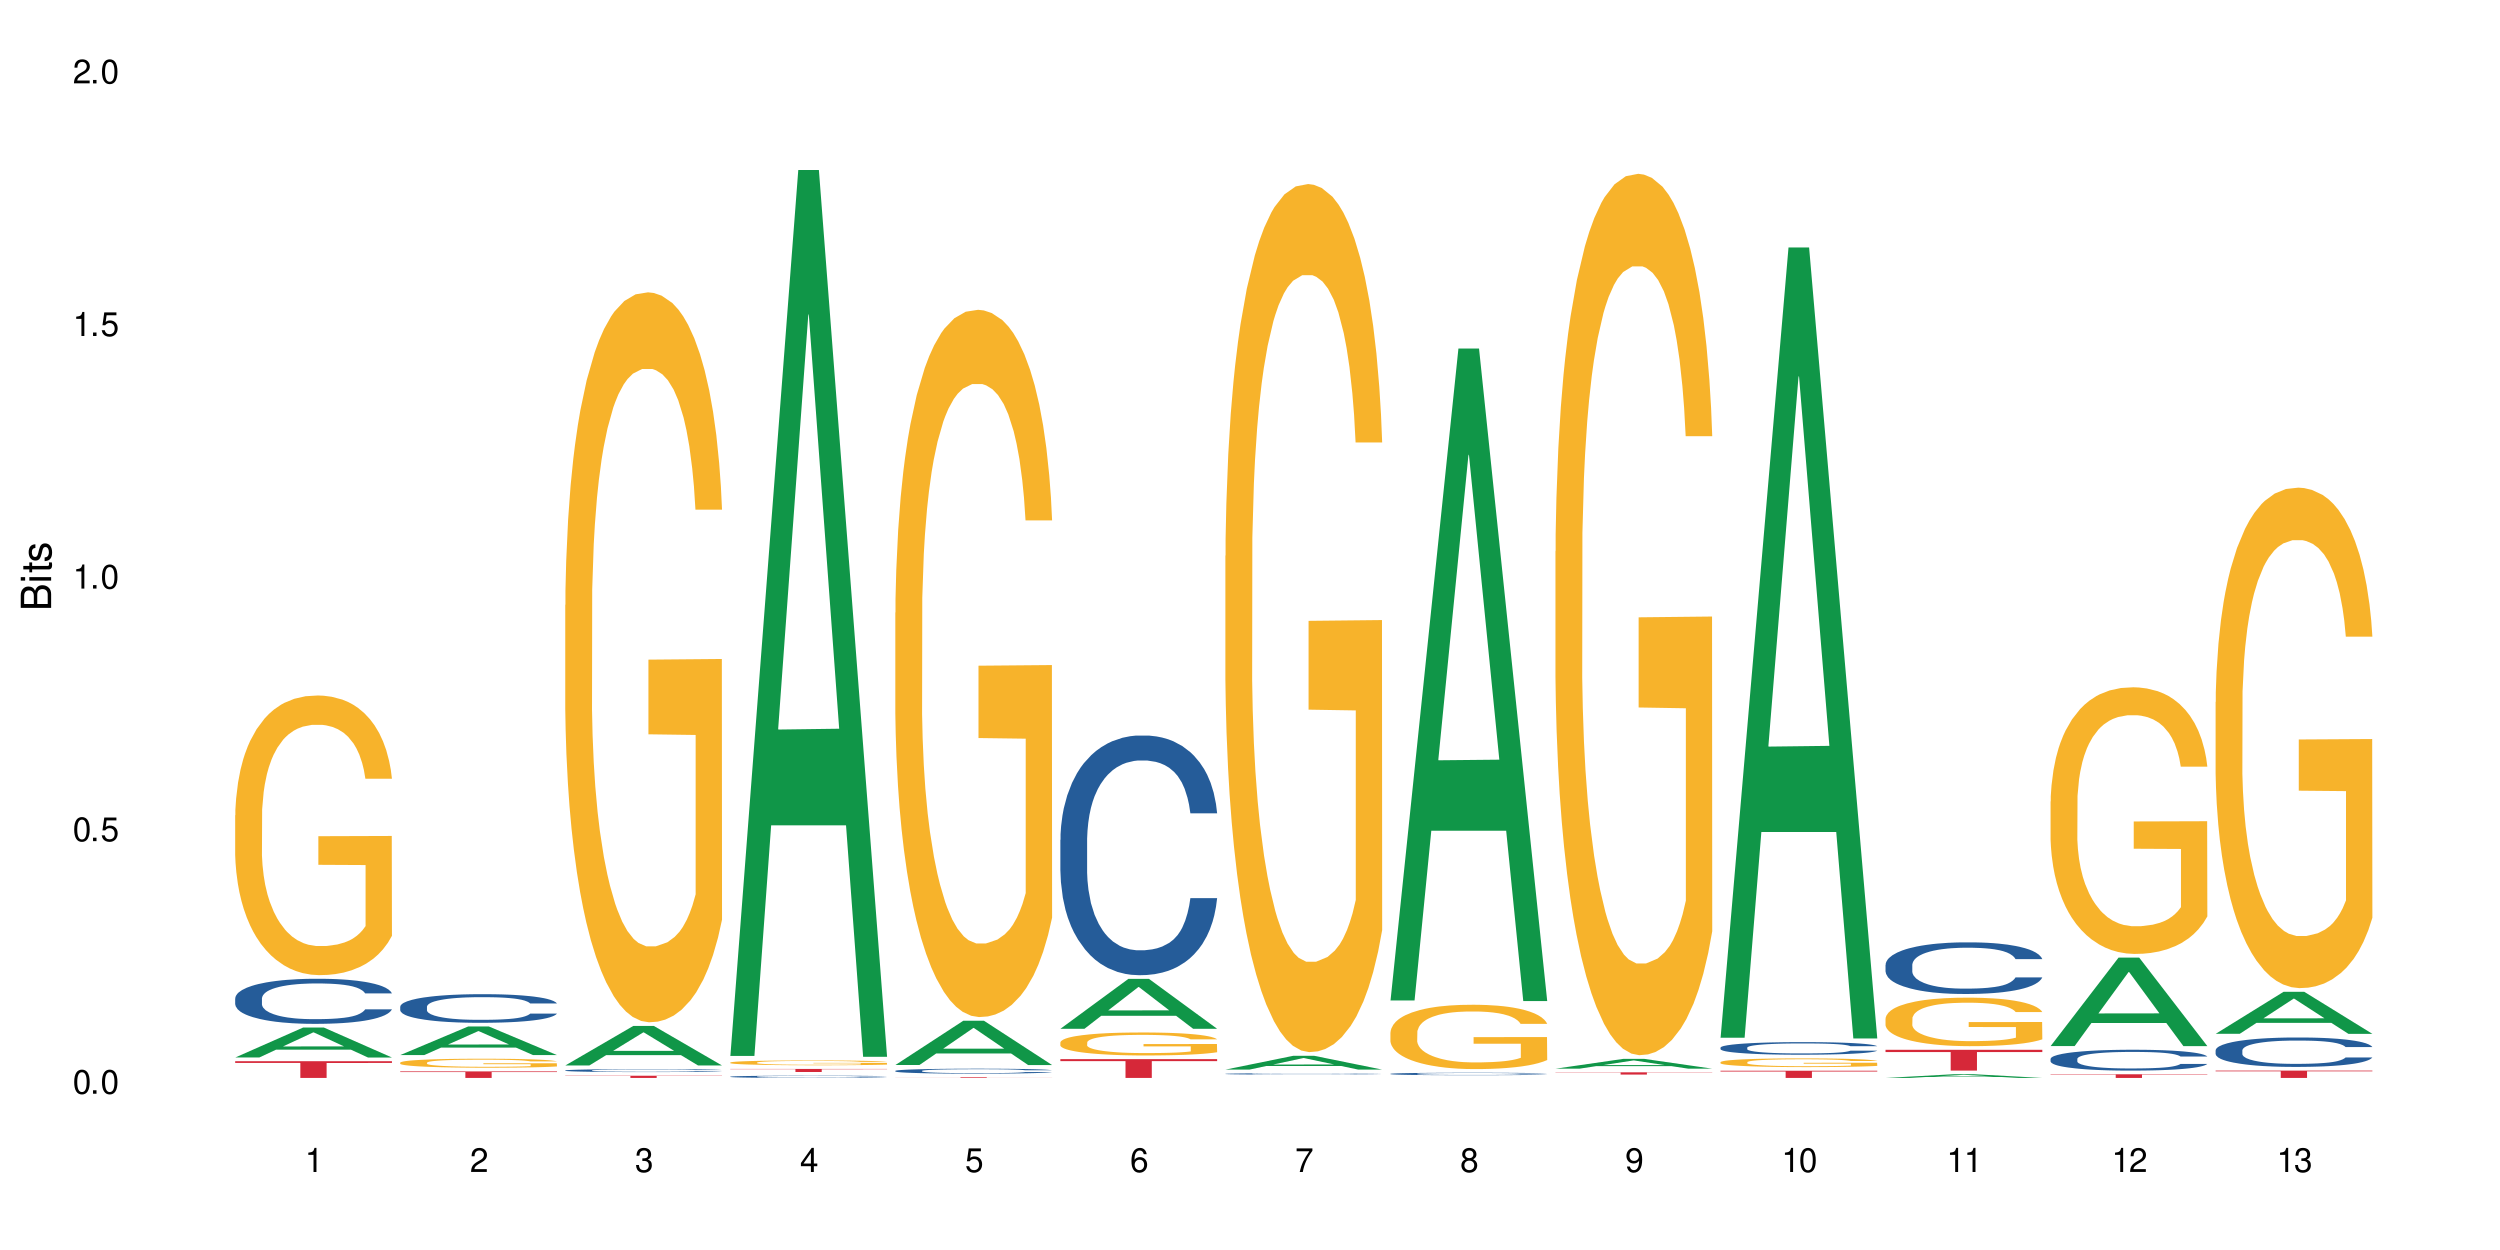 <?xml version="1.0" encoding="UTF-8"?>
<svg xmlns="http://www.w3.org/2000/svg" xmlns:xlink="http://www.w3.org/1999/xlink" width="720" height="360" viewBox="0 0 720 360">
<defs>
<g>
<g id="glyph-0-0">
</g>
<g id="glyph-0-1">
<path d="M 2.641 -6.938 C 2 -6.938 1.422 -6.656 1.078 -6.172 C 0.641 -5.562 0.406 -4.641 0.406 -3.359 C 0.406 -1.016 1.188 0.219 2.641 0.219 C 4.078 0.219 4.859 -1.016 4.859 -3.297 C 4.859 -4.641 4.656 -5.547 4.203 -6.172 C 3.844 -6.656 3.281 -6.938 2.641 -6.938 Z M 2.641 -6.188 C 3.547 -6.188 4 -5.25 4 -3.375 C 4 -1.406 3.562 -0.484 2.625 -0.484 C 1.734 -0.484 1.281 -1.438 1.281 -3.344 C 1.281 -5.25 1.734 -6.188 2.641 -6.188 Z M 2.641 -6.188 "/>
</g>
<g id="glyph-0-2">
<path d="M 1.828 -1 L 0.828 -1 L 0.828 0 L 1.828 0 Z M 1.828 -1 "/>
</g>
<g id="glyph-0-3">
<path d="M 4.562 -6.797 L 1.062 -6.797 L 0.547 -3.094 L 1.328 -3.094 C 1.719 -3.562 2.047 -3.734 2.578 -3.734 C 3.484 -3.734 4.062 -3.109 4.062 -2.094 C 4.062 -1.125 3.484 -0.531 2.578 -0.531 C 1.828 -0.531 1.375 -0.906 1.188 -1.672 L 0.328 -1.672 C 0.453 -1.109 0.547 -0.844 0.75 -0.594 C 1.125 -0.078 1.828 0.219 2.594 0.219 C 3.969 0.219 4.922 -0.781 4.922 -2.219 C 4.922 -3.562 4.031 -4.484 2.719 -4.484 C 2.25 -4.484 1.859 -4.359 1.469 -4.062 L 1.734 -5.969 L 4.562 -5.969 Z M 4.562 -6.797 "/>
</g>
<g id="glyph-0-4">
<path d="M 2.484 -4.938 L 2.484 0 L 3.328 0 L 3.328 -6.938 L 2.766 -6.938 C 2.469 -5.875 2.281 -5.734 0.984 -5.562 L 0.984 -4.938 Z M 2.484 -4.938 "/>
</g>
<g id="glyph-0-5">
<path d="M 4.859 -0.828 L 1.281 -0.828 C 1.359 -1.406 1.672 -1.781 2.5 -2.281 L 3.469 -2.828 C 4.406 -3.344 4.906 -4.062 4.906 -4.906 C 4.906 -5.484 4.672 -6.031 4.266 -6.406 C 3.859 -6.766 3.375 -6.938 2.719 -6.938 C 1.859 -6.938 1.219 -6.625 0.844 -6.031 C 0.609 -5.672 0.5 -5.234 0.484 -4.531 L 1.328 -4.531 C 1.359 -5.016 1.406 -5.281 1.531 -5.516 C 1.75 -5.938 2.188 -6.203 2.703 -6.203 C 3.469 -6.203 4.031 -5.641 4.031 -4.891 C 4.031 -4.344 3.719 -3.859 3.125 -3.516 L 2.234 -3 C 0.812 -2.172 0.406 -1.531 0.328 -0.016 L 4.859 -0.016 Z M 4.859 -0.828 "/>
</g>
<g id="glyph-0-6">
<path d="M 2.125 -3.188 L 2.578 -3.188 C 3.5 -3.188 3.984 -2.766 3.984 -1.922 C 3.984 -1.062 3.469 -0.531 2.594 -0.531 C 1.656 -0.531 1.203 -1 1.156 -2.016 L 0.312 -2.016 C 0.344 -1.453 0.438 -1.094 0.609 -0.781 C 0.953 -0.109 1.625 0.219 2.547 0.219 C 3.953 0.219 4.859 -0.625 4.859 -1.938 C 4.859 -2.828 4.516 -3.297 3.703 -3.594 C 4.344 -3.844 4.656 -4.328 4.656 -5.031 C 4.656 -6.219 3.875 -6.938 2.578 -6.938 C 1.203 -6.938 0.484 -6.172 0.453 -4.703 L 1.297 -4.703 C 1.312 -5.125 1.344 -5.359 1.453 -5.578 C 1.641 -5.969 2.062 -6.203 2.594 -6.203 C 3.344 -6.203 3.797 -5.75 3.797 -5 C 3.797 -4.516 3.609 -4.219 3.25 -4.047 C 3.016 -3.953 2.703 -3.922 2.125 -3.906 Z M 2.125 -3.188 "/>
</g>
<g id="glyph-0-7">
<path d="M 3.141 -1.672 L 3.141 0 L 3.984 0 L 3.984 -1.672 L 4.984 -1.672 L 4.984 -2.438 L 3.984 -2.438 L 3.984 -6.938 L 3.359 -6.938 L 0.266 -2.578 L 0.266 -1.672 Z M 3.141 -2.438 L 1 -2.438 L 3.141 -5.5 Z M 3.141 -2.438 "/>
</g>
<g id="glyph-0-8">
<path d="M 4.781 -5.125 C 4.609 -6.266 3.891 -6.938 2.844 -6.938 C 2.094 -6.938 1.422 -6.578 1.031 -5.953 C 0.594 -5.266 0.406 -4.422 0.406 -3.172 C 0.406 -2 0.578 -1.25 0.984 -0.641 C 1.359 -0.078 1.953 0.219 2.703 0.219 C 3.984 0.219 4.922 -0.75 4.922 -2.094 C 4.922 -3.375 4.062 -4.281 2.844 -4.281 C 2.172 -4.281 1.641 -4.031 1.281 -3.516 C 1.281 -5.234 1.828 -6.188 2.797 -6.188 C 3.391 -6.188 3.797 -5.797 3.938 -5.125 Z M 2.734 -3.531 C 3.547 -3.531 4.062 -2.953 4.062 -2.031 C 4.062 -1.156 3.484 -0.531 2.703 -0.531 C 1.922 -0.531 1.328 -1.188 1.328 -2.078 C 1.328 -2.938 1.906 -3.531 2.734 -3.531 Z M 2.734 -3.531 "/>
</g>
<g id="glyph-0-9">
<path d="M 4.984 -6.797 L 0.438 -6.797 L 0.438 -5.969 L 4.109 -5.969 C 2.5 -3.656 1.828 -2.234 1.328 0 L 2.219 0 C 2.594 -2.172 3.453 -4.047 4.984 -6.094 Z M 4.984 -6.797 "/>
</g>
<g id="glyph-0-10">
<path d="M 3.75 -3.656 C 4.469 -4.094 4.688 -4.438 4.688 -5.078 C 4.688 -6.172 3.844 -6.938 2.641 -6.938 C 1.438 -6.938 0.594 -6.172 0.594 -5.094 C 0.594 -4.438 0.812 -4.094 1.516 -3.656 C 0.734 -3.266 0.359 -2.703 0.359 -1.922 C 0.359 -0.656 1.281 0.219 2.641 0.219 C 3.984 0.219 4.922 -0.656 4.922 -1.922 C 4.922 -2.703 4.531 -3.266 3.75 -3.656 Z M 2.641 -6.188 C 3.359 -6.188 3.812 -5.75 3.812 -5.062 C 3.812 -4.406 3.344 -3.984 2.641 -3.984 C 1.922 -3.984 1.453 -4.406 1.453 -5.078 C 1.453 -5.75 1.922 -6.188 2.641 -6.188 Z M 2.641 -3.266 C 3.484 -3.266 4.062 -2.719 4.062 -1.906 C 4.062 -1.078 3.484 -0.531 2.625 -0.531 C 1.797 -0.531 1.219 -1.094 1.219 -1.906 C 1.219 -2.719 1.781 -3.266 2.641 -3.266 Z M 2.641 -3.266 "/>
</g>
<g id="glyph-0-11">
<path d="M 0.516 -1.578 C 0.672 -0.453 1.406 0.219 2.438 0.219 C 3.188 0.219 3.859 -0.141 4.266 -0.766 C 4.688 -1.453 4.891 -2.297 4.891 -3.547 C 4.891 -4.719 4.703 -5.453 4.312 -6.078 C 3.938 -6.641 3.344 -6.938 2.594 -6.938 C 1.297 -6.938 0.359 -5.969 0.359 -4.625 C 0.359 -3.344 1.234 -2.453 2.453 -2.453 C 3.094 -2.453 3.578 -2.672 4.016 -3.203 C 4 -1.484 3.469 -0.531 2.5 -0.531 C 1.906 -0.531 1.484 -0.906 1.359 -1.578 Z M 2.578 -6.203 C 3.375 -6.203 3.969 -5.531 3.969 -4.641 C 3.969 -3.797 3.391 -3.188 2.547 -3.188 C 1.734 -3.188 1.234 -3.766 1.234 -4.688 C 1.234 -5.562 1.797 -6.203 2.578 -6.203 Z M 2.578 -6.203 "/>
</g>
<g id="glyph-1-0">
</g>
<g id="glyph-1-1">
<path d="M 0 -0.953 L 0 -4.891 C 0 -5.719 -0.234 -6.344 -0.734 -6.797 C -1.188 -7.234 -1.812 -7.469 -2.5 -7.469 C -3.547 -7.469 -4.188 -7 -4.625 -5.875 C -4.984 -6.688 -5.625 -7.094 -6.531 -7.094 C -7.172 -7.094 -7.734 -6.859 -8.141 -6.391 C -8.562 -5.922 -8.75 -5.344 -8.75 -4.5 L -8.75 -0.953 Z M -4.984 -2.062 L -7.766 -2.062 L -7.766 -4.219 C -7.766 -4.844 -7.688 -5.203 -7.453 -5.5 C -7.219 -5.812 -6.859 -5.969 -6.375 -5.969 C -5.891 -5.969 -5.531 -5.812 -5.297 -5.5 C -5.062 -5.203 -4.984 -4.844 -4.984 -4.219 Z M -0.984 -2.062 L -4 -2.062 L -4 -4.781 C -4 -5.766 -3.438 -6.359 -2.484 -6.359 C -1.547 -6.359 -0.984 -5.766 -0.984 -4.781 Z M -0.984 -2.062 "/>
</g>
<g id="glyph-1-2">
<path d="M -6.281 -1.797 L -6.281 -0.797 L 0 -0.797 L 0 -1.797 Z M -8.75 -1.797 L -8.75 -0.797 L -7.484 -0.797 L -7.484 -1.797 Z M -8.75 -1.797 "/>
</g>
<g id="glyph-1-3">
<path d="M -6.281 -3.047 L -6.281 -2.016 L -8.016 -2.016 L -8.016 -1.016 L -6.281 -1.016 L -6.281 -0.172 L -5.469 -0.172 L -5.469 -1.016 L -0.719 -1.016 C -0.078 -1.016 0.281 -1.453 0.281 -2.234 C 0.281 -2.5 0.25 -2.719 0.188 -3.047 L -0.641 -3.047 C -0.609 -2.906 -0.594 -2.766 -0.594 -2.562 C -0.594 -2.141 -0.719 -2.016 -1.156 -2.016 L -5.469 -2.016 L -5.469 -3.047 Z M -6.281 -3.047 "/>
</g>
<g id="glyph-1-4">
<path d="M -4.531 -5.25 C -5.766 -5.25 -6.469 -4.422 -6.469 -2.969 C -6.469 -1.516 -5.719 -0.562 -4.547 -0.562 C -3.562 -0.562 -3.094 -1.062 -2.734 -2.562 L -2.516 -3.484 C -2.344 -4.188 -2.094 -4.469 -1.641 -4.469 C -1.047 -4.469 -0.641 -3.875 -0.641 -3 C -0.641 -2.453 -0.797 -2 -1.062 -1.75 C -1.25 -1.594 -1.422 -1.531 -1.875 -1.469 L -1.875 -0.406 C -0.422 -0.453 0.281 -1.266 0.281 -2.922 C 0.281 -4.5 -0.5 -5.516 -1.719 -5.516 C -2.656 -5.516 -3.172 -4.984 -3.469 -3.734 L -3.703 -2.766 C -3.891 -1.953 -4.156 -1.609 -4.594 -1.609 C -5.188 -1.609 -5.547 -2.125 -5.547 -2.938 C -5.547 -3.75 -5.203 -4.172 -4.531 -4.203 Z M -4.531 -5.25 "/>
</g>
</g>
</defs>
<rect x="-72" y="-36" width="864" height="432" fill="rgb(100%, 100%, 100%)" fill-opacity="1"/>
<path fill-rule="nonzero" fill="rgb(6.275%, 58.824%, 28.235%)" fill-opacity="1" d="M 67.73 304.559 L 67.777 304.551 L 87.316 295.922 L 93.25 295.922 L 112.883 304.566 L 105.984 304.566 L 101.066 302.309 L 79.5 302.309 L 74.676 304.559 L 67.73 304.559 L 81.574 301.375 L 99.086 301.367 L 90.355 297.332 L 90.258 297.324 L 90.164 297.348 L 81.527 301.367 L 81.574 301.375 Z M 67.73 304.559 "/>
<path fill-rule="nonzero" fill="rgb(14.51%, 36.078%, 60%)" fill-opacity="1" d="M 67.73 287.539 L 67.785 287.527 L 67.785 287.242 L 67.953 286.789 L 68.336 286.223 L 68.723 285.828 L 69.715 285.129 L 71.09 284.453 L 72.523 283.934 L 73.566 283.625 L 74.504 283.387 L 76.652 282.945 L 78.027 282.723 L 79.516 282.52 L 81.332 282.316 L 82.652 282.199 L 85.629 282.012 L 87.828 281.926 L 89.535 281.891 L 93.227 281.891 L 95.43 281.938 L 97.027 281.996 L 98.789 282.094 L 100.273 282.199 L 102.863 282.461 L 105.176 282.793 L 106.223 282.984 L 107.875 283.352 L 109.141 283.707 L 110.02 284.016 L 111.012 284.453 L 111.895 284.988 L 112.555 285.594 L 112.883 286.102 L 105.176 286.102 L 104.789 285.629 L 104.348 285.262 L 103.523 284.773 L 102.699 284.43 L 101.543 284.086 L 100.496 283.859 L 99.062 283.637 L 97.797 283.492 L 96.477 283.387 L 95.207 283.316 L 92.785 283.242 L 89.977 283.242 L 88.93 283.266 L 86.785 283.363 L 85.629 283.445 L 83.977 283.613 L 82.82 283.766 L 81.441 284.004 L 80.508 284.203 L 79.352 284.512 L 78.523 284.785 L 77.586 285.176 L 77.035 285.473 L 76.543 285.805 L 76.102 286.199 L 75.77 286.613 L 75.551 287.051 L 75.441 287.48 L 75.441 289.316 L 75.551 289.746 L 75.824 290.242 L 76.543 290.969 L 77.586 291.594 L 78.801 292.094 L 79.957 292.449 L 80.617 292.617 L 81.496 292.805 L 82.875 293.043 L 84.855 293.281 L 86.012 293.375 L 87.773 293.469 L 89.594 293.516 L 92.016 293.516 L 94.164 293.469 L 95.594 293.41 L 97.082 293.316 L 99.117 293.113 L 100.383 292.926 L 101.484 292.699 L 102.312 292.473 L 102.863 292.285 L 103.688 291.914 L 104.348 291.512 L 104.844 291.098 L 105.176 290.695 L 112.883 290.695 L 112.555 291.168 L 112.059 291.633 L 111.562 291.977 L 110.793 292.391 L 109.91 292.758 L 108.645 293.172 L 107.598 293.445 L 106.223 293.742 L 104.957 293.969 L 103.578 294.172 L 101.543 294.406 L 100.219 294.527 L 98.789 294.633 L 97.082 294.727 L 94.934 294.812 L 92.621 294.859 L 90.473 294.871 L 88.16 294.848 L 86.453 294.797 L 84.195 294.691 L 81.387 294.477 L 79.352 294.254 L 77.754 294.027 L 76.375 293.789 L 74.836 293.469 L 72.852 292.949 L 71.641 292.543 L 70.816 292.211 L 69.879 291.75 L 69.219 291.336 L 68.445 290.672 L 67.895 289.828 L 67.73 289.176 Z M 67.73 287.539 "/>
<path fill-rule="nonzero" fill="rgb(96.863%, 70.196%, 16.863%)" fill-opacity="1" d="M 67.73 234.793 L 67.785 234.723 L 67.785 233.25 L 68.008 229.941 L 68.559 225.379 L 69.273 221.629 L 70.043 218.688 L 70.539 217.141 L 71.367 214.934 L 72.082 213.316 L 73.898 210.008 L 76.211 206.918 L 77.477 205.594 L 78.91 204.344 L 80.945 202.945 L 81.883 202.43 L 84.746 201.254 L 87.996 200.516 L 91.574 200.297 L 93.227 200.371 L 95.484 200.664 L 98.566 201.473 L 100.328 202.211 L 101.707 202.945 L 103.137 203.902 L 104.898 205.371 L 106.551 207.137 L 107.875 208.902 L 109.195 211.109 L 110.297 213.465 L 111.234 216.039 L 112.059 219.129 L 112.555 221.703 L 112.883 224.277 L 105.23 224.277 L 104.789 221.703 L 104.293 219.715 L 103.469 217.289 L 102.641 215.523 L 101.816 214.125 L 100.273 212.211 L 98.953 211.035 L 97.301 210.008 L 95.703 209.344 L 93.887 208.902 L 92.785 208.754 L 89.867 208.754 L 87.223 209.27 L 85.684 209.859 L 84.582 210.449 L 83.039 211.551 L 82.102 212.434 L 81.551 213.023 L 79.902 215.301 L 78.801 217.363 L 78.195 218.758 L 77.422 220.965 L 76.871 222.953 L 76.266 225.895 L 75.938 228.102 L 75.496 233.102 L 75.441 246.344 L 75.605 249.137 L 75.938 252.152 L 76.375 254.801 L 77.035 257.598 L 77.699 259.73 L 78.855 262.598 L 79.844 264.512 L 80.617 265.762 L 82.102 267.746 L 82.707 268.41 L 84.141 269.734 L 85.629 270.766 L 87.445 271.645 L 88.82 272.086 L 91.023 272.457 L 93.832 272.457 L 97.137 272.016 L 99.227 271.426 L 100.66 270.836 L 101.598 270.324 L 102.754 269.512 L 103.578 268.777 L 104.348 267.969 L 105.285 266.719 L 105.285 249.137 L 91.684 249.066 L 91.684 240.828 L 112.828 240.754 L 112.883 269.512 L 111.727 271.5 L 110.297 273.41 L 108.918 274.883 L 107.488 276.133 L 105.449 277.531 L 103.797 278.414 L 101.266 279.445 L 98.953 280.105 L 96.531 280.547 L 94.383 280.766 L 91.852 280.84 L 89.594 280.695 L 87.168 280.254 L 85.242 279.664 L 83.48 278.93 L 81.719 277.973 L 79.516 276.426 L 78.082 275.176 L 76.598 273.633 L 75.109 271.793 L 73.789 269.809 L 72.906 268.262 L 72.027 266.496 L 71.09 264.289 L 70.207 261.789 L 69.547 259.508 L 68.941 256.934 L 68.5 254.508 L 68.062 251.199 L 67.84 248.551 L 67.73 246.27 Z M 67.73 234.793 "/>
<path fill-rule="nonzero" fill="rgb(83.922%, 15.686%, 22.353%)" fill-opacity="1" d="M 67.73 305.617 L 112.883 305.617 L 112.883 306.133 L 94.066 306.137 L 94.066 310.445 L 86.496 310.445 L 86.496 306.145 L 86.387 306.133 L 67.73 306.133 Z M 67.73 305.617 "/>
<path fill-rule="nonzero" fill="rgb(6.275%, 58.824%, 28.235%)" fill-opacity="1" d="M 115.262 303.855 L 115.309 303.848 L 134.848 295.621 L 140.781 295.621 L 160.414 303.863 L 153.516 303.863 L 148.598 301.711 L 127.031 301.711 L 122.207 303.855 L 115.262 303.855 L 129.105 300.82 L 146.617 300.812 L 137.887 296.969 L 137.789 296.961 L 137.691 296.98 L 129.059 300.812 L 129.105 300.82 Z M 115.262 303.855 "/>
<path fill-rule="nonzero" fill="rgb(14.51%, 36.078%, 60%)" fill-opacity="1" d="M 115.262 289.914 L 115.316 289.906 L 115.316 289.727 L 115.48 289.441 L 115.867 289.078 L 116.254 288.828 L 117.242 288.387 L 118.621 287.957 L 120.051 287.625 L 121.098 287.43 L 122.035 287.277 L 124.184 287 L 125.559 286.855 L 127.047 286.727 L 128.863 286.598 L 130.184 286.523 L 133.156 286.402 L 135.359 286.352 L 137.066 286.328 L 140.758 286.328 L 142.961 286.359 L 144.555 286.395 L 146.316 286.457 L 147.805 286.523 L 150.395 286.691 L 152.707 286.902 L 153.75 287.02 L 155.402 287.254 L 156.672 287.48 L 157.551 287.676 L 158.543 287.957 L 159.422 288.293 L 160.086 288.68 L 160.414 289.004 L 152.707 289.004 L 152.32 288.703 L 151.879 288.469 L 151.055 288.16 L 150.227 287.941 L 149.07 287.723 L 148.023 287.578 L 146.594 287.438 L 145.328 287.344 L 144.004 287.277 L 142.738 287.23 L 140.316 287.188 L 137.508 287.188 L 136.461 287.203 L 134.312 287.262 L 133.156 287.316 L 131.504 287.422 L 130.348 287.52 L 128.973 287.668 L 128.035 287.797 L 126.879 287.992 L 126.055 288.168 L 125.117 288.414 L 124.566 288.602 L 124.07 288.812 L 123.633 289.062 L 123.301 289.328 L 123.082 289.605 L 122.969 289.875 L 122.969 291.043 L 123.082 291.316 L 123.355 291.633 L 124.07 292.09 L 125.117 292.492 L 126.328 292.809 L 127.484 293.031 L 128.145 293.137 L 129.027 293.258 L 130.402 293.41 L 132.387 293.562 L 133.543 293.621 L 135.305 293.68 L 137.121 293.711 L 139.547 293.711 L 141.691 293.68 L 143.125 293.645 L 144.609 293.582 L 146.648 293.457 L 147.914 293.336 L 149.016 293.191 L 149.844 293.047 L 150.395 292.926 L 151.219 292.695 L 151.879 292.438 L 152.375 292.176 L 152.707 291.918 L 160.414 291.918 L 160.086 292.219 L 159.59 292.512 L 159.094 292.73 L 158.324 292.996 L 157.441 293.23 L 156.176 293.492 L 155.129 293.668 L 153.75 293.855 L 152.484 293.996 L 151.109 294.125 L 149.07 294.277 L 147.75 294.352 L 146.316 294.418 L 144.609 294.48 L 142.465 294.531 L 140.152 294.562 L 138.004 294.57 L 135.691 294.555 L 133.984 294.523 L 131.727 294.457 L 128.918 294.32 L 126.879 294.18 L 125.281 294.035 L 123.906 293.883 L 122.363 293.68 L 120.383 293.352 L 119.172 293.094 L 118.344 292.883 L 117.41 292.59 L 116.746 292.324 L 115.977 291.902 L 115.426 291.367 L 115.262 290.953 Z M 115.262 289.914 "/>
<path fill-rule="nonzero" fill="rgb(96.863%, 70.196%, 16.863%)" fill-opacity="1" d="M 115.262 306.023 L 115.316 306.02 L 115.316 305.973 L 115.535 305.867 L 116.086 305.719 L 116.805 305.598 L 117.574 305.504 L 118.07 305.453 L 118.895 305.383 L 119.609 305.332 L 121.43 305.227 L 123.742 305.125 L 125.008 305.082 L 126.438 305.043 L 128.477 304.996 L 129.414 304.98 L 132.277 304.941 L 135.523 304.918 L 139.105 304.914 L 140.758 304.914 L 143.016 304.926 L 146.098 304.949 L 147.859 304.973 L 149.238 304.996 L 150.668 305.027 L 152.43 305.074 L 154.082 305.133 L 155.402 305.188 L 156.727 305.262 L 157.828 305.336 L 158.762 305.418 L 159.59 305.52 L 160.086 305.602 L 160.414 305.684 L 152.762 305.684 L 152.32 305.602 L 151.824 305.539 L 151 305.461 L 150.172 305.402 L 149.348 305.359 L 147.805 305.297 L 146.484 305.258 L 144.832 305.227 L 143.234 305.203 L 141.418 305.188 L 140.316 305.184 L 137.398 305.184 L 134.754 305.203 L 133.211 305.219 L 132.109 305.238 L 130.57 305.273 L 129.633 305.305 L 129.082 305.32 L 127.43 305.395 L 126.328 305.461 L 125.723 305.508 L 124.953 305.578 L 124.402 305.641 L 123.797 305.734 L 123.465 305.809 L 123.023 305.969 L 122.969 306.395 L 123.137 306.484 L 123.465 306.582 L 123.906 306.668 L 124.566 306.758 L 125.227 306.824 L 126.383 306.918 L 127.375 306.98 L 128.145 307.02 L 129.633 307.082 L 130.238 307.105 L 131.672 307.148 L 133.156 307.18 L 134.973 307.207 L 136.352 307.223 L 138.555 307.234 L 141.363 307.234 L 144.668 307.219 L 146.758 307.203 L 148.191 307.184 L 149.125 307.164 L 150.281 307.141 L 151.109 307.117 L 151.879 307.09 L 152.816 307.051 L 152.816 306.484 L 139.215 306.48 L 139.215 306.215 L 160.359 306.215 L 160.414 307.141 L 159.258 307.203 L 157.828 307.266 L 156.449 307.312 L 155.02 307.352 L 152.98 307.398 L 151.328 307.426 L 148.797 307.461 L 146.484 307.48 L 144.059 307.496 L 141.914 307.504 L 139.379 307.504 L 137.121 307.5 L 134.699 307.484 L 132.773 307.465 L 131.012 307.441 L 129.246 307.41 L 127.047 307.363 L 125.613 307.32 L 124.125 307.273 L 122.641 307.215 L 121.316 307.148 L 120.438 307.102 L 119.555 307.043 L 118.621 306.973 L 117.738 306.891 L 117.078 306.816 L 116.473 306.734 L 116.031 306.656 L 115.59 306.551 L 115.371 306.465 L 115.262 306.391 Z M 115.262 306.023 "/>
<path fill-rule="nonzero" fill="rgb(83.922%, 15.686%, 22.353%)" fill-opacity="1" d="M 115.262 308.555 L 160.414 308.555 L 160.414 308.758 L 141.598 308.758 L 141.598 310.445 L 134.023 310.445 L 134.023 308.762 L 133.914 308.758 L 115.262 308.758 Z M 115.262 308.555 "/>
<path fill-rule="nonzero" fill="rgb(6.275%, 58.824%, 28.235%)" fill-opacity="1" d="M 162.793 306.852 L 162.84 306.84 L 182.379 295.473 L 188.312 295.473 L 207.945 306.863 L 201.047 306.863 L 196.125 303.887 L 174.562 303.887 L 169.738 306.852 L 162.793 306.852 L 176.637 302.656 L 194.148 302.648 L 185.418 297.332 L 185.32 297.32 L 185.223 297.352 L 176.59 302.648 L 176.637 302.656 Z M 162.793 306.852 "/>
<path fill-rule="nonzero" fill="rgb(14.51%, 36.078%, 60%)" fill-opacity="1" d="M 162.793 308.281 L 162.848 308.281 L 162.848 308.262 L 163.012 308.23 L 163.398 308.195 L 163.781 308.168 L 164.773 308.125 L 166.148 308.078 L 167.582 308.047 L 168.629 308.023 L 169.562 308.008 L 171.711 307.98 L 173.09 307.965 L 174.574 307.953 L 176.391 307.941 L 177.715 307.934 L 180.688 307.918 L 182.891 307.914 L 184.598 307.91 L 188.285 307.91 L 190.488 307.914 L 192.086 307.918 L 193.848 307.926 L 195.336 307.934 L 197.922 307.949 L 200.234 307.969 L 201.281 307.984 L 202.934 308.008 L 204.199 308.031 L 205.082 308.051 L 206.074 308.078 L 206.953 308.113 L 207.613 308.152 L 207.945 308.188 L 200.234 308.188 L 199.852 308.156 L 199.41 308.133 L 198.582 308.102 L 197.758 308.078 L 196.602 308.055 L 195.555 308.039 L 194.125 308.027 L 192.855 308.016 L 191.535 308.008 L 190.27 308.004 L 187.848 308 L 183.992 308 L 181.844 308.008 L 180.688 308.012 L 179.035 308.023 L 177.879 308.035 L 176.504 308.051 L 175.566 308.062 L 174.41 308.082 L 173.586 308.102 L 172.648 308.125 L 172.098 308.145 L 171.602 308.168 L 171.16 308.191 L 170.832 308.219 L 170.609 308.25 L 170.5 308.277 L 170.5 308.398 L 170.609 308.426 L 170.887 308.457 L 171.602 308.504 L 172.648 308.547 L 173.859 308.578 L 175.016 308.602 L 175.676 308.613 L 176.559 308.625 L 177.934 308.641 L 179.918 308.656 L 181.074 308.66 L 182.836 308.668 L 184.652 308.672 L 187.074 308.672 L 189.223 308.668 L 190.656 308.664 L 192.141 308.656 L 194.18 308.645 L 195.445 308.633 L 196.547 308.617 L 197.371 308.602 L 197.922 308.59 L 198.75 308.566 L 199.41 308.539 L 199.906 308.512 L 200.234 308.488 L 207.945 308.488 L 207.613 308.516 L 207.117 308.547 L 206.625 308.57 L 205.852 308.598 L 204.973 308.621 L 203.703 308.648 L 202.66 308.668 L 201.281 308.688 L 200.016 308.699 L 198.641 308.715 L 196.602 308.73 L 195.281 308.738 L 193.848 308.742 L 192.141 308.75 L 189.992 308.754 L 187.68 308.758 L 183.219 308.758 L 181.512 308.754 L 179.254 308.746 L 176.449 308.734 L 174.41 308.719 L 172.812 308.703 L 171.438 308.688 L 169.895 308.668 L 167.914 308.633 L 166.699 308.605 L 165.875 308.586 L 164.938 308.555 L 164.277 308.527 L 163.508 308.484 L 162.957 308.43 L 162.793 308.387 Z M 162.793 308.281 "/>
<path fill-rule="nonzero" fill="rgb(96.863%, 70.196%, 16.863%)" fill-opacity="1" d="M 162.793 174.234 L 162.848 174.039 L 162.848 170.199 L 163.066 161.562 L 163.617 149.656 L 164.332 139.867 L 165.105 132.188 L 165.602 128.156 L 166.426 122.395 L 167.141 118.172 L 168.957 109.531 L 171.27 101.469 L 172.539 98.012 L 173.969 94.746 L 176.008 91.102 L 176.941 89.754 L 179.805 86.684 L 183.055 84.766 L 186.633 84.188 L 188.285 84.379 L 190.543 85.148 L 193.629 87.262 L 195.391 89.18 L 196.766 91.102 L 198.199 93.594 L 199.961 97.434 L 201.613 102.043 L 202.934 106.652 L 204.254 112.41 L 205.355 118.555 L 206.293 125.273 L 207.117 133.34 L 207.613 140.059 L 207.945 146.777 L 200.289 146.777 L 199.852 140.059 L 199.355 134.875 L 198.527 128.539 L 197.703 123.93 L 196.875 120.281 L 195.336 115.289 L 194.012 112.219 L 192.363 109.531 L 190.766 107.805 L 188.949 106.652 L 187.848 106.266 L 184.926 106.266 L 182.285 107.609 L 180.742 109.148 L 179.641 110.684 L 178.098 113.562 L 177.164 115.867 L 176.613 117.402 L 174.961 123.355 L 173.859 128.73 L 173.254 132.379 L 172.484 138.137 L 171.934 143.32 L 171.328 151 L 170.996 156.762 L 170.555 169.816 L 170.5 204.375 L 170.664 211.672 L 170.996 219.543 L 171.438 226.453 L 172.098 233.75 L 172.758 239.32 L 173.914 246.805 L 174.906 251.797 L 175.676 255.062 L 177.164 260.246 L 177.77 261.973 L 179.199 265.43 L 180.688 268.117 L 182.504 270.422 L 183.883 271.574 L 186.082 272.535 L 188.891 272.535 L 192.195 271.383 L 194.289 269.844 L 195.719 268.309 L 196.656 266.965 L 197.812 264.855 L 198.641 262.934 L 199.41 260.82 L 200.348 257.559 L 200.348 211.672 L 186.746 211.48 L 186.746 189.977 L 207.891 189.785 L 207.945 264.855 L 206.789 270.039 L 205.355 275.031 L 203.98 278.871 L 202.547 282.133 L 200.512 285.781 L 198.859 288.086 L 196.324 290.773 L 194.012 292.5 L 191.59 293.652 L 189.441 294.23 L 186.91 294.422 L 184.652 294.035 L 182.23 292.883 L 180.301 291.348 L 178.539 289.43 L 176.777 286.934 L 174.574 282.902 L 173.145 279.637 L 171.656 275.605 L 170.172 270.805 L 168.848 265.621 L 167.969 261.59 L 167.086 256.98 L 166.148 251.223 L 165.27 244.695 L 164.609 238.742 L 164.004 232.023 L 163.562 225.688 L 163.121 217.047 L 162.902 210.137 L 162.793 204.184 Z M 162.793 174.234 "/>
<path fill-rule="nonzero" fill="rgb(83.922%, 15.686%, 22.353%)" fill-opacity="1" d="M 162.793 309.809 L 207.945 309.809 L 207.945 309.879 L 189.125 309.879 L 189.125 310.445 L 181.555 310.445 L 181.555 309.879 L 162.793 309.879 Z M 162.793 309.809 "/>
<path fill-rule="nonzero" fill="rgb(6.275%, 58.824%, 28.235%)" fill-opacity="1" d="M 210.32 304.117 L 210.371 303.879 L 229.906 48.953 L 235.84 48.953 L 255.477 304.359 L 248.578 304.359 L 243.656 237.688 L 222.094 237.688 L 217.27 304.117 L 210.32 304.117 L 224.168 210.109 L 241.68 209.871 L 232.945 90.68 L 232.852 90.441 L 232.754 91.16 L 224.117 209.871 L 224.168 210.109 Z M 210.32 304.117 "/>
<path fill-rule="nonzero" fill="rgb(14.51%, 36.078%, 60%)" fill-opacity="1" d="M 210.32 310.078 L 210.375 310.074 L 210.375 310.062 L 210.543 310.039 L 210.926 310.012 L 211.312 309.988 L 212.305 309.953 L 213.68 309.922 L 215.113 309.895 L 216.16 309.879 L 217.094 309.867 L 219.242 309.844 L 220.617 309.832 L 222.105 309.824 L 223.922 309.812 L 225.246 309.809 L 228.219 309.797 L 230.422 309.793 L 238.02 309.793 L 239.617 309.797 L 241.379 309.801 L 242.863 309.809 L 245.453 309.82 L 247.766 309.836 L 248.812 309.848 L 250.465 309.863 L 251.73 309.883 L 252.613 309.898 L 253.602 309.922 L 254.484 309.949 L 255.145 309.977 L 255.477 310.004 L 247.766 310.004 L 247.379 309.98 L 246.941 309.961 L 246.113 309.938 L 245.289 309.918 L 244.133 309.902 L 243.086 309.891 L 241.652 309.879 L 240.387 309.871 L 239.066 309.867 L 237.801 309.863 L 235.375 309.859 L 231.523 309.859 L 229.375 309.867 L 228.219 309.871 L 226.566 309.879 L 225.41 309.887 L 224.031 309.898 L 223.098 309.906 L 221.941 309.922 L 221.113 309.938 L 220.18 309.957 L 219.629 309.973 L 219.133 309.988 L 218.691 310.008 L 218.359 310.031 L 218.141 310.051 L 218.031 310.074 L 218.031 310.168 L 218.141 310.188 L 218.418 310.211 L 219.133 310.25 L 220.18 310.281 L 221.391 310.305 L 222.547 310.324 L 223.207 310.332 L 224.086 310.344 L 225.465 310.355 L 227.445 310.367 L 228.602 310.371 L 230.367 310.375 L 232.184 310.379 L 234.605 310.379 L 236.754 310.375 L 238.184 310.371 L 239.672 310.367 L 241.707 310.359 L 242.977 310.348 L 244.078 310.336 L 244.902 310.324 L 245.453 310.316 L 246.277 310.297 L 246.941 310.277 L 247.438 310.254 L 247.766 310.234 L 255.477 310.234 L 255.145 310.258 L 254.648 310.281 L 254.152 310.301 L 253.383 310.32 L 252.5 310.34 L 251.234 310.359 L 250.188 310.375 L 248.812 310.391 L 247.547 310.402 L 246.168 310.41 L 244.133 310.422 L 242.809 310.43 L 241.379 310.434 L 239.672 310.438 L 237.523 310.441 L 235.211 310.445 L 230.75 310.445 L 229.043 310.441 L 226.785 310.438 L 223.977 310.426 L 221.941 310.414 L 220.344 310.402 L 218.965 310.391 L 217.426 310.375 L 215.441 310.348 L 214.23 310.328 L 213.406 310.312 L 212.469 310.289 L 211.809 310.27 L 211.039 310.234 L 210.488 310.191 L 210.32 310.16 Z M 210.32 310.078 "/>
<path fill-rule="nonzero" fill="rgb(96.863%, 70.196%, 16.863%)" fill-opacity="1" d="M 210.32 306 L 210.375 306 L 210.375 305.973 L 210.598 305.918 L 211.148 305.84 L 211.863 305.773 L 212.633 305.723 L 213.129 305.699 L 213.957 305.66 L 214.672 305.633 L 216.488 305.574 L 218.801 305.523 L 220.066 305.5 L 221.5 305.477 L 223.539 305.453 L 224.473 305.445 L 227.336 305.426 L 230.586 305.41 L 234.164 305.406 L 235.816 305.41 L 238.074 305.414 L 241.156 305.43 L 242.922 305.441 L 244.297 305.453 L 245.73 305.469 L 247.492 305.496 L 249.145 305.523 L 250.465 305.555 L 251.785 305.594 L 252.887 305.633 L 253.824 305.68 L 254.648 305.73 L 255.145 305.777 L 255.477 305.82 L 247.82 305.82 L 247.379 305.777 L 246.887 305.742 L 246.059 305.699 L 245.234 305.668 L 244.406 305.645 L 242.863 305.613 L 241.543 305.594 L 239.891 305.574 L 238.293 305.562 L 236.477 305.555 L 232.457 305.555 L 229.816 305.562 L 228.273 305.57 L 227.172 305.582 L 225.629 305.602 L 224.695 305.617 L 224.145 305.625 L 222.492 305.664 L 221.391 305.699 L 220.785 305.727 L 220.012 305.762 L 219.461 305.797 L 218.855 305.848 L 218.527 305.887 L 218.086 305.973 L 218.031 306.199 L 218.195 306.246 L 218.527 306.301 L 218.965 306.344 L 219.629 306.395 L 220.289 306.43 L 221.445 306.48 L 222.438 306.512 L 223.207 306.535 L 224.695 306.566 L 225.301 306.578 L 226.73 306.602 L 228.219 306.621 L 230.035 306.637 L 231.41 306.641 L 233.613 306.648 L 236.422 306.648 L 239.727 306.641 L 241.82 306.633 L 243.25 306.621 L 244.188 306.613 L 245.344 306.598 L 246.168 306.586 L 246.941 306.57 L 247.875 306.551 L 247.875 306.246 L 234.273 306.246 L 234.273 306.105 L 255.422 306.102 L 255.477 306.598 L 254.32 306.633 L 252.887 306.664 L 251.512 306.691 L 250.078 306.711 L 248.043 306.734 L 246.391 306.75 L 243.855 306.77 L 241.543 306.781 L 239.121 306.789 L 236.973 306.793 L 234.441 306.793 L 232.184 306.789 L 229.758 306.781 L 227.832 306.773 L 226.07 306.762 L 224.309 306.742 L 222.105 306.719 L 220.672 306.695 L 219.188 306.668 L 217.699 306.637 L 216.379 306.602 L 215.496 306.578 L 214.617 306.547 L 213.68 306.508 L 212.801 306.465 L 212.137 306.426 L 211.531 306.383 L 211.094 306.34 L 210.652 306.281 L 210.43 306.238 L 210.32 306.199 Z M 210.32 306 "/>
<path fill-rule="nonzero" fill="rgb(83.922%, 15.686%, 22.353%)" fill-opacity="1" d="M 210.32 307.844 L 255.477 307.844 L 255.477 307.938 L 236.656 307.941 L 236.656 308.742 L 229.086 308.742 L 229.086 307.941 L 228.977 307.938 L 210.32 307.938 Z M 210.32 307.844 "/>
<path fill-rule="nonzero" fill="rgb(6.275%, 58.824%, 28.235%)" fill-opacity="1" d="M 257.852 306.723 L 257.898 306.711 L 277.438 293.969 L 283.371 293.969 L 303.004 306.734 L 296.105 306.734 L 291.188 303.402 L 269.621 303.402 L 264.797 306.723 L 257.852 306.723 L 271.695 302.023 L 289.207 302.012 L 280.477 296.055 L 280.379 296.043 L 280.285 296.078 L 271.648 302.012 L 271.695 302.023 Z M 257.852 306.723 "/>
<path fill-rule="nonzero" fill="rgb(14.51%, 36.078%, 60%)" fill-opacity="1" d="M 257.852 308.406 L 257.906 308.402 L 257.906 308.371 L 258.07 308.324 L 258.457 308.262 L 258.844 308.219 L 259.832 308.141 L 261.211 308.066 L 262.641 308.008 L 263.688 307.977 L 264.625 307.949 L 266.773 307.902 L 268.148 307.875 L 269.637 307.855 L 271.453 307.832 L 272.773 307.82 L 275.746 307.797 L 277.949 307.789 L 279.656 307.785 L 283.348 307.785 L 285.551 307.789 L 287.145 307.797 L 288.91 307.809 L 290.395 307.82 L 292.984 307.848 L 295.297 307.883 L 296.344 307.906 L 297.996 307.945 L 299.262 307.984 L 300.141 308.02 L 301.133 308.066 L 302.016 308.125 L 302.676 308.191 L 303.004 308.246 L 295.297 308.246 L 294.91 308.195 L 294.469 308.156 L 293.645 308.102 L 292.816 308.062 L 291.66 308.027 L 290.617 308 L 289.184 307.977 L 287.918 307.961 L 286.598 307.949 L 285.328 307.941 L 282.906 307.934 L 280.098 307.934 L 279.051 307.938 L 276.902 307.945 L 275.746 307.957 L 274.098 307.973 L 272.941 307.992 L 271.562 308.016 L 270.625 308.039 L 269.469 308.074 L 268.645 308.102 L 267.707 308.145 L 267.156 308.18 L 266.66 308.215 L 266.223 308.258 L 265.891 308.305 L 265.672 308.352 L 265.562 308.398 L 265.562 308.602 L 265.672 308.648 L 265.945 308.703 L 266.66 308.781 L 267.707 308.852 L 268.918 308.906 L 270.074 308.945 L 270.738 308.961 L 271.617 308.984 L 272.996 309.008 L 274.977 309.035 L 276.133 309.047 L 277.895 309.055 L 279.711 309.062 L 282.137 309.062 L 284.281 309.055 L 285.715 309.051 L 287.203 309.039 L 289.238 309.016 L 290.504 308.996 L 291.605 308.973 L 292.434 308.945 L 292.984 308.926 L 293.809 308.887 L 294.469 308.84 L 294.965 308.797 L 295.297 308.75 L 303.004 308.75 L 302.676 308.805 L 302.18 308.855 L 301.684 308.891 L 300.914 308.938 L 300.031 308.977 L 298.766 309.023 L 297.719 309.055 L 296.344 309.086 L 295.074 309.109 L 293.699 309.133 L 291.66 309.16 L 290.34 309.172 L 288.91 309.184 L 287.203 309.195 L 285.055 309.203 L 282.742 309.207 L 280.594 309.211 L 278.281 309.207 L 276.574 309.203 L 274.316 309.191 L 271.508 309.168 L 269.469 309.141 L 267.875 309.117 L 266.496 309.09 L 264.953 309.055 L 262.973 309 L 261.762 308.953 L 260.934 308.918 L 260 308.867 L 259.34 308.82 L 258.566 308.75 L 258.016 308.656 L 257.852 308.586 Z M 257.852 308.406 "/>
<path fill-rule="nonzero" fill="rgb(96.863%, 70.196%, 16.863%)" fill-opacity="1" d="M 257.852 176.469 L 257.906 176.281 L 257.906 172.562 L 258.125 164.191 L 258.676 152.656 L 259.395 143.168 L 260.164 135.727 L 260.66 131.82 L 261.484 126.238 L 262.203 122.148 L 264.02 113.777 L 266.332 105.965 L 267.598 102.613 L 269.031 99.453 L 271.066 95.918 L 272.004 94.617 L 274.867 91.641 L 278.117 89.777 L 281.695 89.223 L 283.348 89.406 L 285.605 90.152 L 288.688 92.195 L 290.449 94.059 L 291.828 95.918 L 293.258 98.336 L 295.02 102.059 L 296.672 106.52 L 297.996 110.984 L 299.316 116.566 L 300.418 122.52 L 301.352 129.031 L 302.18 136.844 L 302.676 143.355 L 303.004 149.867 L 295.352 149.867 L 294.91 143.355 L 294.414 138.332 L 293.59 132.191 L 292.762 127.727 L 291.938 124.195 L 290.395 119.355 L 289.074 116.379 L 287.422 113.777 L 285.824 112.102 L 284.008 110.984 L 282.906 110.613 L 279.988 110.613 L 277.344 111.918 L 275.805 113.402 L 274.703 114.891 L 273.16 117.684 L 272.223 119.914 L 271.672 121.402 L 270.02 127.172 L 268.918 132.379 L 268.312 135.914 L 267.543 141.496 L 266.992 146.516 L 266.387 153.957 L 266.055 159.539 L 265.617 172.188 L 265.562 205.672 L 265.727 212.742 L 266.055 220.371 L 266.496 227.066 L 267.156 234.137 L 267.82 239.531 L 268.977 246.785 L 269.965 251.621 L 270.738 254.785 L 272.223 259.809 L 272.828 261.48 L 274.262 264.828 L 275.746 267.434 L 277.566 269.668 L 278.941 270.781 L 281.145 271.711 L 283.953 271.711 L 287.258 270.598 L 289.348 269.109 L 290.781 267.621 L 291.719 266.316 L 292.875 264.273 L 293.699 262.41 L 294.469 260.363 L 295.406 257.203 L 295.406 212.742 L 281.805 212.555 L 281.805 191.723 L 302.949 191.535 L 303.004 264.273 L 301.848 269.293 L 300.418 274.133 L 299.039 277.852 L 297.609 281.016 L 295.57 284.547 L 293.918 286.781 L 291.387 289.387 L 289.074 291.059 L 286.652 292.176 L 284.504 292.734 L 281.969 292.918 L 279.711 292.547 L 277.289 291.43 L 275.363 289.945 L 273.602 288.082 L 271.84 285.664 L 269.637 281.758 L 268.203 278.598 L 266.719 274.688 L 265.23 270.039 L 263.91 265.016 L 263.027 261.109 L 262.148 256.645 L 261.211 251.062 L 260.328 244.738 L 259.668 238.973 L 259.062 232.461 L 258.621 226.324 L 258.184 217.949 L 257.961 211.254 L 257.852 205.488 Z M 257.852 176.469 "/>
<path fill-rule="nonzero" fill="rgb(83.922%, 15.686%, 22.353%)" fill-opacity="1" d="M 257.852 310.258 L 303.004 310.258 L 303.004 310.277 L 284.188 310.281 L 284.188 310.445 L 276.617 310.445 L 276.617 310.281 L 276.504 310.277 L 257.852 310.277 Z M 257.852 310.258 "/>
<path fill-rule="nonzero" fill="rgb(6.275%, 58.824%, 28.235%)" fill-opacity="1" d="M 305.383 296.289 L 305.43 296.273 L 324.969 281.914 L 330.902 281.914 L 350.535 296.301 L 343.637 296.301 L 338.715 292.547 L 317.152 292.547 L 312.328 296.289 L 305.383 296.289 L 319.227 290.992 L 336.738 290.98 L 328.008 284.266 L 327.91 284.25 L 327.812 284.293 L 319.18 290.98 L 319.227 290.992 Z M 305.383 296.289 "/>
<path fill-rule="nonzero" fill="rgb(14.51%, 36.078%, 60%)" fill-opacity="1" d="M 305.383 241.875 L 305.438 241.812 L 305.438 240.297 L 305.602 237.898 L 305.988 234.871 L 306.371 232.789 L 307.363 229.066 L 308.742 225.469 L 310.172 222.695 L 311.219 221.055 L 312.156 219.793 L 314.301 217.457 L 315.68 216.258 L 317.164 215.188 L 318.984 214.113 L 320.305 213.484 L 323.277 212.473 L 325.48 212.031 L 327.188 211.844 L 330.879 211.844 L 333.078 212.094 L 334.676 212.41 L 336.438 212.914 L 337.926 213.484 L 340.512 214.871 L 342.828 216.637 L 343.871 217.648 L 345.523 219.602 L 346.789 221.496 L 347.672 223.137 L 348.664 225.469 L 349.543 228.309 L 350.203 231.527 L 350.535 234.238 L 342.828 234.238 L 342.441 231.715 L 342 229.762 L 341.176 227.176 L 340.348 225.344 L 339.191 223.516 L 338.145 222.316 L 336.715 221.117 L 335.449 220.359 L 334.125 219.793 L 332.859 219.414 L 330.438 219.035 L 327.629 219.035 L 326.582 219.16 L 324.434 219.668 L 323.277 220.109 L 321.625 220.992 L 320.469 221.812 L 319.094 223.074 L 318.156 224.145 L 317 225.785 L 316.176 227.238 L 315.238 229.32 L 314.688 230.895 L 314.191 232.664 L 313.75 234.746 L 313.422 236.953 L 313.199 239.289 L 313.09 241.559 L 313.09 251.336 L 313.199 253.609 L 313.477 256.258 L 314.191 260.109 L 315.238 263.453 L 316.449 266.102 L 317.605 267.992 L 318.266 268.879 L 319.148 269.887 L 320.523 271.148 L 322.508 272.41 L 323.664 272.914 L 325.426 273.418 L 327.242 273.672 L 329.664 273.672 L 331.812 273.418 L 333.246 273.105 L 334.73 272.598 L 336.77 271.527 L 338.035 270.516 L 339.137 269.32 L 339.961 268.121 L 340.512 267.109 L 341.34 265.156 L 342 263.008 L 342.496 260.801 L 342.828 258.656 L 350.535 258.656 L 350.203 261.18 L 349.711 263.641 L 349.215 265.469 L 348.441 267.68 L 347.562 269.633 L 346.297 271.844 L 345.25 273.293 L 343.871 274.871 L 342.605 276.07 L 341.23 277.141 L 339.191 278.402 L 337.871 279.035 L 336.438 279.602 L 334.73 280.105 L 332.586 280.551 L 330.27 280.801 L 328.125 280.863 L 325.812 280.738 L 324.105 280.484 L 321.848 279.918 L 319.039 278.781 L 317 277.582 L 315.402 276.387 L 314.027 275.125 L 312.484 273.418 L 310.504 270.645 L 309.293 268.5 L 308.465 266.73 L 307.531 264.273 L 306.867 262.062 L 306.098 258.531 L 305.547 254.051 L 305.383 250.582 Z M 305.383 241.875 "/>
<path fill-rule="nonzero" fill="rgb(96.863%, 70.196%, 16.863%)" fill-opacity="1" d="M 305.383 300.188 L 305.438 300.184 L 305.438 300.062 L 305.656 299.789 L 306.207 299.414 L 306.922 299.105 L 307.695 298.863 L 308.191 298.738 L 309.016 298.555 L 309.73 298.422 L 311.551 298.152 L 313.863 297.898 L 315.129 297.789 L 316.559 297.684 L 318.598 297.57 L 319.535 297.527 L 322.398 297.43 L 325.645 297.371 L 329.227 297.352 L 330.879 297.359 L 333.137 297.383 L 336.219 297.449 L 337.98 297.512 L 339.355 297.57 L 340.789 297.648 L 342.551 297.77 L 344.203 297.914 L 345.523 298.059 L 346.848 298.242 L 347.949 298.434 L 348.883 298.648 L 349.711 298.902 L 350.203 299.113 L 350.535 299.324 L 342.883 299.324 L 342.441 299.113 L 341.945 298.949 L 341.121 298.75 L 340.293 298.605 L 339.469 298.488 L 337.926 298.332 L 336.605 298.234 L 334.953 298.152 L 333.355 298.098 L 331.539 298.059 L 330.438 298.047 L 327.52 298.047 L 324.875 298.09 L 323.332 298.141 L 322.23 298.188 L 320.691 298.277 L 319.754 298.352 L 319.203 298.398 L 317.551 298.586 L 316.449 298.754 L 315.844 298.871 L 315.074 299.051 L 314.523 299.215 L 313.918 299.457 L 313.586 299.641 L 313.145 300.051 L 313.09 301.137 L 313.258 301.367 L 313.586 301.617 L 314.027 301.836 L 314.688 302.062 L 315.348 302.238 L 316.504 302.477 L 317.496 302.633 L 318.266 302.734 L 319.754 302.898 L 320.359 302.953 L 321.793 303.062 L 323.277 303.148 L 325.094 303.219 L 326.473 303.254 L 328.676 303.285 L 331.484 303.285 L 334.785 303.25 L 336.879 303.199 L 338.312 303.152 L 339.246 303.109 L 340.402 303.043 L 341.23 302.984 L 342 302.918 L 342.938 302.812 L 342.938 301.367 L 329.336 301.363 L 329.336 300.684 L 350.48 300.68 L 350.535 303.043 L 349.379 303.207 L 347.949 303.363 L 346.57 303.484 L 345.141 303.59 L 343.102 303.703 L 341.449 303.777 L 338.918 303.859 L 336.605 303.914 L 334.18 303.949 L 332.035 303.969 L 329.5 303.977 L 327.242 303.965 L 324.82 303.926 L 322.895 303.879 L 321.129 303.816 L 319.367 303.738 L 317.164 303.613 L 315.734 303.508 L 314.246 303.383 L 312.762 303.23 L 311.438 303.066 L 310.559 302.941 L 309.676 302.797 L 308.742 302.613 L 307.859 302.41 L 307.199 302.223 L 306.594 302.008 L 306.152 301.809 L 305.711 301.539 L 305.492 301.32 L 305.383 301.133 Z M 305.383 300.188 "/>
<path fill-rule="nonzero" fill="rgb(83.922%, 15.686%, 22.353%)" fill-opacity="1" d="M 305.383 305.023 L 350.535 305.023 L 350.535 305.605 L 331.719 305.609 L 331.719 310.445 L 324.145 310.445 L 324.145 305.617 L 324.035 305.605 L 305.383 305.605 Z M 305.383 305.023 "/>
<path fill-rule="nonzero" fill="rgb(6.275%, 58.824%, 28.235%)" fill-opacity="1" d="M 352.91 308.043 L 352.961 308.039 L 372.496 304.062 L 378.43 304.062 L 398.066 308.047 L 391.168 308.047 L 386.246 307.008 L 364.684 307.008 L 359.859 308.043 L 352.91 308.043 L 366.758 306.578 L 384.27 306.574 L 375.535 304.715 L 375.441 304.711 L 375.344 304.723 L 366.707 306.574 L 366.758 306.578 Z M 352.91 308.043 "/>
<path fill-rule="nonzero" fill="rgb(14.51%, 36.078%, 60%)" fill-opacity="1" d="M 352.91 309.266 L 352.969 309.266 L 352.969 309.258 L 353.133 309.246 L 353.52 309.227 L 353.902 309.215 L 354.895 309.195 L 356.27 309.176 L 357.703 309.16 L 358.75 309.148 L 359.684 309.145 L 361.832 309.129 L 363.211 309.125 L 364.695 309.117 L 366.512 309.109 L 367.836 309.109 L 370.809 309.102 L 373.012 309.098 L 378.406 309.098 L 380.609 309.102 L 382.207 309.102 L 383.969 309.105 L 385.457 309.109 L 388.043 309.117 L 390.355 309.125 L 391.402 309.133 L 393.055 309.141 L 394.32 309.152 L 395.203 309.16 L 396.195 309.176 L 397.074 309.191 L 397.734 309.211 L 398.066 309.223 L 390.355 309.223 L 389.973 309.211 L 389.531 309.199 L 388.703 309.184 L 387.879 309.176 L 386.723 309.164 L 385.676 309.156 L 384.246 309.152 L 382.977 309.145 L 381.656 309.145 L 380.391 309.141 L 371.965 309.141 L 370.809 309.145 L 369.156 309.148 L 368 309.156 L 366.625 309.16 L 365.688 309.168 L 364.531 309.176 L 363.703 309.184 L 362.77 309.195 L 362.219 309.207 L 361.723 309.215 L 361.281 309.227 L 360.953 309.238 L 360.73 309.254 L 360.621 309.266 L 360.621 309.32 L 360.73 309.332 L 361.008 309.348 L 361.723 309.371 L 362.77 309.391 L 363.98 309.402 L 365.137 309.414 L 365.797 309.418 L 366.68 309.426 L 368.055 309.434 L 370.039 309.438 L 371.195 309.441 L 372.957 309.445 L 379.344 309.445 L 380.773 309.441 L 382.262 309.441 L 384.301 309.434 L 385.566 309.43 L 386.668 309.422 L 387.492 309.414 L 388.043 309.41 L 388.871 309.398 L 389.531 309.387 L 390.027 309.375 L 390.355 309.363 L 398.066 309.363 L 397.734 309.375 L 397.238 309.391 L 396.742 309.398 L 395.973 309.414 L 395.094 309.422 L 393.824 309.438 L 392.781 309.445 L 391.402 309.453 L 390.137 309.461 L 388.758 309.465 L 386.723 309.473 L 385.402 309.477 L 383.969 309.48 L 382.262 309.484 L 380.113 309.484 L 377.801 309.488 L 375.652 309.488 L 373.34 309.484 L 371.633 309.484 L 369.375 309.48 L 366.566 309.477 L 364.531 309.469 L 362.934 309.461 L 361.559 309.453 L 360.016 309.445 L 358.031 309.43 L 356.82 309.418 L 355.996 309.406 L 355.059 309.395 L 354.398 309.383 L 353.629 309.359 L 353.078 309.336 L 352.91 309.316 Z M 352.91 309.266 "/>
<path fill-rule="nonzero" fill="rgb(96.863%, 70.196%, 16.863%)" fill-opacity="1" d="M 352.91 160.082 L 352.969 159.855 L 352.969 155.289 L 353.188 145.016 L 353.738 130.859 L 354.453 119.215 L 355.227 110.082 L 355.719 105.285 L 356.547 98.438 L 357.262 93.414 L 359.078 83.141 L 361.391 73.551 L 362.66 69.441 L 364.09 65.559 L 366.129 61.219 L 367.062 59.621 L 369.926 55.969 L 373.176 53.684 L 376.754 53 L 378.406 53.23 L 380.664 54.141 L 383.75 56.652 L 385.512 58.938 L 386.887 61.219 L 388.32 64.188 L 390.082 68.754 L 391.734 74.234 L 393.055 79.715 L 394.375 86.562 L 395.477 93.871 L 396.414 101.859 L 397.238 111.449 L 397.734 119.441 L 398.066 127.434 L 390.41 127.434 L 389.973 119.441 L 389.477 113.277 L 388.648 105.742 L 387.824 100.262 L 386.996 95.926 L 385.457 89.988 L 384.133 86.336 L 382.48 83.141 L 380.887 81.082 L 379.066 79.715 L 377.965 79.258 L 375.047 79.258 L 372.406 80.855 L 370.863 82.684 L 369.762 84.508 L 368.219 87.934 L 367.285 90.672 L 366.734 92.5 L 365.082 99.578 L 363.98 105.973 L 363.375 110.309 L 362.602 117.16 L 362.055 123.324 L 361.445 132.457 L 361.117 139.305 L 360.676 154.832 L 360.621 195.93 L 360.785 204.605 L 361.117 213.969 L 361.559 222.188 L 362.219 230.863 L 362.879 237.484 L 364.035 246.391 L 365.027 252.324 L 365.797 256.207 L 367.285 262.371 L 367.891 264.426 L 369.32 268.535 L 370.809 271.734 L 372.625 274.473 L 374.004 275.844 L 376.203 276.984 L 379.012 276.984 L 382.316 275.613 L 384.41 273.789 L 385.84 271.961 L 386.777 270.363 L 387.934 267.852 L 388.758 265.566 L 389.531 263.055 L 390.465 259.176 L 390.465 204.605 L 376.867 204.379 L 376.867 178.805 L 398.012 178.578 L 398.066 267.852 L 396.91 274.016 L 395.477 279.953 L 394.102 284.52 L 392.668 288.398 L 390.633 292.738 L 388.98 295.477 L 386.445 298.676 L 384.133 300.73 L 381.711 302.098 L 379.562 302.785 L 377.031 303.012 L 374.773 302.555 L 372.352 301.188 L 370.422 299.359 L 368.66 297.078 L 366.898 294.109 L 364.695 289.312 L 363.266 285.434 L 361.777 280.637 L 360.289 274.93 L 358.969 268.766 L 358.09 263.969 L 357.207 258.488 L 356.27 251.641 L 355.391 243.879 L 354.73 236.801 L 354.125 228.809 L 353.684 221.273 L 353.242 211 L 353.023 202.781 L 352.91 195.703 Z M 352.91 160.082 "/>
<path fill-rule="nonzero" fill="rgb(6.275%, 58.824%, 28.235%)" fill-opacity="1" d="M 400.441 288.141 L 400.492 287.961 L 420.027 100.371 L 425.961 100.371 L 445.598 288.316 L 438.699 288.316 L 433.777 239.254 L 412.215 239.254 L 407.391 288.141 L 400.441 288.141 L 414.289 218.961 L 431.801 218.785 L 423.066 131.078 L 422.973 130.902 L 422.875 131.43 L 414.238 218.785 L 414.289 218.961 Z M 400.441 288.141 "/>
<path fill-rule="nonzero" fill="rgb(14.51%, 36.078%, 60%)" fill-opacity="1" d="M 400.441 309.262 L 400.496 309.258 L 400.496 309.242 L 400.664 309.219 L 401.047 309.188 L 401.434 309.168 L 402.426 309.129 L 403.801 309.09 L 405.234 309.062 L 406.277 309.047 L 407.215 309.031 L 409.363 309.008 L 410.738 308.996 L 412.227 308.984 L 414.043 308.973 L 415.363 308.969 L 418.34 308.957 L 420.539 308.953 L 422.246 308.949 L 425.938 308.949 L 428.141 308.953 L 429.738 308.957 L 431.5 308.961 L 432.984 308.969 L 435.574 308.98 L 437.887 309 L 438.934 309.012 L 440.586 309.031 L 441.852 309.051 L 442.73 309.066 L 443.723 309.09 L 444.605 309.121 L 445.266 309.152 L 445.598 309.18 L 437.887 309.18 L 437.5 309.156 L 437.062 309.137 L 436.234 309.109 L 435.41 309.09 L 434.254 309.07 L 433.207 309.059 L 431.773 309.047 L 430.508 309.039 L 429.188 309.031 L 427.918 309.027 L 425.496 309.023 L 422.688 309.023 L 421.641 309.027 L 419.496 309.031 L 418.34 309.035 L 416.688 309.043 L 415.531 309.055 L 414.152 309.066 L 413.219 309.078 L 412.062 309.094 L 411.234 309.109 L 410.301 309.129 L 409.75 309.148 L 409.254 309.164 L 408.812 309.188 L 408.48 309.211 L 408.262 309.234 L 408.152 309.258 L 408.152 309.359 L 408.262 309.383 L 408.535 309.41 L 409.254 309.449 L 410.301 309.484 L 411.512 309.512 L 412.668 309.531 L 413.328 309.539 L 414.207 309.551 L 415.586 309.562 L 417.566 309.574 L 418.723 309.582 L 420.484 309.586 L 422.305 309.59 L 424.727 309.59 L 426.875 309.586 L 428.305 309.582 L 429.793 309.578 L 431.828 309.566 L 433.098 309.555 L 434.195 309.543 L 435.023 309.531 L 435.574 309.52 L 436.398 309.5 L 437.062 309.477 L 437.555 309.457 L 437.887 309.434 L 445.598 309.434 L 445.266 309.461 L 444.77 309.484 L 444.273 309.504 L 443.504 309.527 L 442.621 309.547 L 441.355 309.57 L 440.309 309.586 L 438.934 309.602 L 437.668 309.613 L 436.289 309.625 L 434.254 309.637 L 432.93 309.645 L 431.5 309.648 L 429.793 309.656 L 427.645 309.66 L 425.332 309.66 L 423.184 309.664 L 420.871 309.66 L 419.164 309.66 L 416.906 309.652 L 414.098 309.641 L 412.062 309.629 L 410.465 309.617 L 409.086 309.602 L 407.547 309.586 L 405.562 309.559 L 404.352 309.535 L 403.527 309.516 L 402.59 309.492 L 401.93 309.469 L 401.156 309.434 L 400.605 309.387 L 400.441 309.352 Z M 400.441 309.262 "/>
<path fill-rule="nonzero" fill="rgb(96.863%, 70.196%, 16.863%)" fill-opacity="1" d="M 400.441 297.305 L 400.496 297.285 L 400.496 296.949 L 400.719 296.188 L 401.27 295.137 L 401.984 294.273 L 402.754 293.598 L 403.25 293.242 L 404.078 292.734 L 404.793 292.363 L 406.609 291.602 L 408.922 290.891 L 410.188 290.586 L 411.621 290.297 L 413.656 289.977 L 414.594 289.855 L 417.457 289.586 L 420.707 289.418 L 424.285 289.367 L 425.938 289.383 L 428.195 289.449 L 431.277 289.637 L 433.039 289.805 L 434.418 289.977 L 435.848 290.195 L 437.609 290.535 L 439.262 290.941 L 440.586 291.348 L 441.906 291.855 L 443.008 292.395 L 443.945 292.988 L 444.77 293.699 L 445.266 294.293 L 445.598 294.883 L 437.941 294.883 L 437.5 294.293 L 437.004 293.836 L 436.18 293.277 L 435.355 292.871 L 434.527 292.547 L 432.984 292.109 L 431.664 291.836 L 430.012 291.602 L 428.414 291.449 L 426.598 291.348 L 425.496 291.312 L 422.578 291.312 L 419.934 291.43 L 418.395 291.566 L 417.293 291.703 L 415.75 291.957 L 414.812 292.16 L 414.262 292.293 L 412.613 292.82 L 411.512 293.293 L 410.906 293.613 L 410.133 294.121 L 409.582 294.578 L 408.977 295.258 L 408.648 295.766 L 408.207 296.914 L 408.152 299.961 L 408.316 300.605 L 408.648 301.297 L 409.086 301.906 L 409.75 302.551 L 410.41 303.043 L 411.566 303.703 L 412.555 304.141 L 413.328 304.43 L 414.812 304.887 L 415.422 305.039 L 416.852 305.344 L 418.34 305.582 L 420.156 305.785 L 421.531 305.887 L 423.734 305.969 L 426.543 305.969 L 429.848 305.867 L 431.941 305.734 L 433.371 305.598 L 434.309 305.48 L 435.465 305.293 L 436.289 305.125 L 437.062 304.938 L 437.996 304.648 L 437.996 300.605 L 424.395 300.586 L 424.395 298.691 L 445.539 298.676 L 445.598 305.293 L 444.438 305.75 L 443.008 306.191 L 441.633 306.527 L 440.199 306.816 L 438.16 307.137 L 436.512 307.34 L 433.977 307.578 L 431.664 307.73 L 429.242 307.832 L 427.094 307.883 L 424.562 307.898 L 422.305 307.867 L 419.879 307.766 L 417.953 307.629 L 416.191 307.461 L 414.43 307.238 L 412.227 306.883 L 410.793 306.598 L 409.309 306.242 L 407.82 305.816 L 406.5 305.359 L 405.617 305.004 L 404.738 304.598 L 403.801 304.09 L 402.922 303.516 L 402.258 302.992 L 401.652 302.398 L 401.215 301.84 L 400.773 301.078 L 400.551 300.469 L 400.441 299.945 Z M 400.441 297.305 "/>
<path fill-rule="nonzero" fill="rgb(6.275%, 58.824%, 28.235%)" fill-opacity="1" d="M 447.973 307.777 L 448.02 307.773 L 467.559 304.949 L 473.492 304.949 L 493.125 307.777 L 486.227 307.777 L 481.309 307.039 L 459.742 307.039 L 454.918 307.777 L 447.973 307.777 L 461.816 306.734 L 479.328 306.73 L 470.598 305.41 L 470.5 305.406 L 470.406 305.414 L 461.77 306.73 L 461.816 306.734 Z M 447.973 307.777 "/>
<path fill-rule="nonzero" fill="rgb(96.863%, 70.196%, 16.863%)" fill-opacity="1" d="M 447.973 158.781 L 448.027 158.547 L 448.027 153.91 L 448.246 143.48 L 448.797 129.105 L 449.516 117.285 L 450.285 108.012 L 450.781 103.145 L 451.605 96.188 L 452.324 91.09 L 454.141 80.656 L 456.453 70.922 L 457.719 66.746 L 459.152 62.805 L 461.188 58.402 L 462.125 56.777 L 464.988 53.07 L 468.238 50.75 L 471.816 50.055 L 473.469 50.289 L 475.727 51.215 L 478.809 53.766 L 480.57 56.082 L 481.949 58.402 L 483.379 61.414 L 485.141 66.051 L 486.793 71.617 L 488.113 77.18 L 489.438 84.133 L 490.539 91.551 L 491.473 99.664 L 492.301 109.402 L 492.797 117.516 L 493.125 125.629 L 485.473 125.629 L 485.031 117.516 L 484.535 111.258 L 483.711 103.605 L 482.883 98.043 L 482.059 93.637 L 480.516 87.609 L 479.195 83.902 L 477.543 80.656 L 475.945 78.57 L 474.129 77.18 L 473.027 76.715 L 470.109 76.715 L 467.465 78.34 L 465.922 80.191 L 464.824 82.047 L 463.281 85.523 L 462.344 88.305 L 461.793 90.16 L 460.141 97.348 L 459.039 103.84 L 458.434 108.242 L 457.664 115.199 L 457.113 121.457 L 456.508 130.73 L 456.176 137.684 L 455.738 153.449 L 455.68 195.176 L 455.848 203.984 L 456.176 213.488 L 456.617 221.836 L 457.277 230.645 L 457.938 237.367 L 459.094 246.406 L 460.086 252.434 L 460.859 256.375 L 462.344 262.633 L 462.949 264.719 L 464.383 268.895 L 465.867 272.141 L 467.688 274.922 L 469.062 276.312 L 471.266 277.469 L 474.074 277.469 L 477.379 276.078 L 479.469 274.227 L 480.902 272.371 L 481.836 270.746 L 482.992 268.199 L 483.82 265.879 L 484.59 263.328 L 485.527 259.391 L 485.527 203.984 L 471.926 203.754 L 471.926 177.789 L 493.07 177.559 L 493.125 268.199 L 491.969 274.457 L 490.539 280.484 L 489.16 285.121 L 487.73 289.062 L 485.691 293.465 L 484.039 296.246 L 481.508 299.492 L 479.195 301.578 L 476.773 302.973 L 474.625 303.668 L 472.09 303.898 L 469.832 303.434 L 467.41 302.043 L 465.484 300.188 L 463.723 297.871 L 461.957 294.855 L 459.758 289.988 L 458.324 286.047 L 456.836 281.18 L 455.352 275.383 L 454.031 269.125 L 453.148 264.258 L 452.266 258.695 L 451.332 251.738 L 450.449 243.855 L 449.789 236.672 L 449.184 228.559 L 448.742 220.906 L 448.301 210.477 L 448.082 202.129 L 447.973 194.941 Z M 447.973 158.781 "/>
<path fill-rule="nonzero" fill="rgb(83.922%, 15.686%, 22.353%)" fill-opacity="1" d="M 447.973 308.828 L 493.125 308.828 L 493.125 308.898 L 474.309 308.898 L 474.309 309.477 L 466.734 309.477 L 466.734 308.898 L 447.973 308.898 Z M 447.973 308.828 "/>
<path fill-rule="nonzero" fill="rgb(6.275%, 58.824%, 28.235%)" fill-opacity="1" d="M 495.504 298.867 L 495.551 298.652 L 515.09 71.277 L 521.023 71.277 L 540.656 299.082 L 533.758 299.082 L 528.836 239.617 L 507.273 239.617 L 502.449 298.867 L 495.504 298.867 L 509.348 215.02 L 526.859 214.805 L 518.129 108.496 L 518.031 108.281 L 517.934 108.922 L 509.301 214.805 L 509.348 215.02 Z M 495.504 298.867 "/>
<path fill-rule="nonzero" fill="rgb(14.51%, 36.078%, 60%)" fill-opacity="1" d="M 495.504 301.711 L 495.559 301.707 L 495.559 301.629 L 495.723 301.5 L 496.109 301.344 L 496.492 301.234 L 497.484 301.039 L 498.863 300.848 L 500.293 300.703 L 501.34 300.617 L 502.277 300.551 L 504.422 300.426 L 505.801 300.363 L 507.285 300.309 L 509.105 300.25 L 510.426 300.219 L 513.398 300.164 L 515.602 300.141 L 517.309 300.133 L 520.996 300.133 L 523.199 300.145 L 524.797 300.16 L 526.559 300.188 L 528.047 300.219 L 530.633 300.289 L 532.945 300.383 L 533.992 300.438 L 535.645 300.539 L 536.91 300.641 L 537.793 300.727 L 538.785 300.848 L 539.664 300.996 L 540.324 301.168 L 540.656 301.309 L 532.945 301.309 L 532.562 301.176 L 532.121 301.074 L 531.297 300.938 L 530.469 300.84 L 529.312 300.746 L 528.266 300.684 L 526.836 300.621 L 525.566 300.578 L 524.246 300.551 L 522.98 300.531 L 520.559 300.512 L 517.75 300.512 L 516.703 300.516 L 514.555 300.543 L 513.398 300.566 L 511.746 300.613 L 510.59 300.656 L 509.215 300.723 L 508.277 300.777 L 507.121 300.863 L 506.297 300.941 L 505.359 301.051 L 504.809 301.133 L 504.312 301.227 L 503.871 301.336 L 503.543 301.453 L 503.32 301.574 L 503.211 301.695 L 503.211 302.207 L 503.32 302.328 L 503.598 302.469 L 504.312 302.668 L 505.359 302.844 L 506.57 302.984 L 507.727 303.086 L 508.387 303.129 L 509.27 303.184 L 510.645 303.25 L 512.629 303.316 L 513.785 303.344 L 515.547 303.371 L 517.363 303.383 L 519.785 303.383 L 521.934 303.371 L 523.367 303.352 L 524.852 303.328 L 526.891 303.27 L 528.156 303.219 L 529.258 303.152 L 530.082 303.09 L 530.633 303.039 L 531.461 302.934 L 532.121 302.82 L 532.617 302.707 L 532.945 302.594 L 540.656 302.594 L 540.324 302.727 L 539.832 302.855 L 539.336 302.953 L 538.562 303.066 L 537.684 303.172 L 536.418 303.285 L 535.371 303.363 L 533.992 303.445 L 532.727 303.508 L 531.352 303.566 L 529.312 303.633 L 527.992 303.664 L 526.559 303.695 L 524.852 303.723 L 522.703 303.746 L 520.391 303.758 L 518.246 303.762 L 515.934 303.754 L 514.227 303.742 L 511.969 303.711 L 509.16 303.652 L 507.121 303.59 L 505.523 303.527 L 504.148 303.461 L 502.605 303.371 L 500.625 303.223 L 499.414 303.109 L 498.586 303.02 L 497.648 302.887 L 496.988 302.773 L 496.219 302.586 L 495.668 302.352 L 495.504 302.168 Z M 495.504 301.711 "/>
<path fill-rule="nonzero" fill="rgb(96.863%, 70.196%, 16.863%)" fill-opacity="1" d="M 495.504 305.887 L 495.559 305.887 L 495.559 305.84 L 495.777 305.738 L 496.328 305.594 L 497.043 305.477 L 497.816 305.387 L 498.312 305.336 L 499.137 305.27 L 499.852 305.219 L 501.668 305.113 L 503.984 305.02 L 505.25 304.977 L 506.68 304.938 L 508.719 304.895 L 509.652 304.879 L 512.52 304.84 L 515.766 304.816 L 519.348 304.812 L 520.996 304.812 L 523.254 304.824 L 526.34 304.848 L 528.102 304.871 L 529.477 304.895 L 530.91 304.922 L 532.672 304.969 L 534.324 305.023 L 535.645 305.078 L 536.965 305.148 L 538.066 305.223 L 539.004 305.305 L 539.832 305.398 L 540.324 305.48 L 540.656 305.559 L 533.004 305.559 L 532.562 305.48 L 532.066 305.418 L 531.238 305.34 L 530.414 305.285 L 529.59 305.242 L 528.047 305.184 L 526.723 305.148 L 525.074 305.113 L 523.477 305.094 L 521.66 305.078 L 520.559 305.074 L 517.641 305.074 L 514.996 305.09 L 513.453 305.109 L 512.352 305.129 L 510.812 305.164 L 509.875 305.191 L 509.324 305.207 L 507.672 305.281 L 506.57 305.344 L 505.965 305.387 L 505.195 305.457 L 504.645 305.52 L 504.039 305.609 L 503.707 305.68 L 503.266 305.836 L 503.211 306.25 L 503.375 306.336 L 503.707 306.43 L 504.148 306.512 L 504.809 306.602 L 505.469 306.668 L 506.625 306.758 L 507.617 306.816 L 508.387 306.855 L 509.875 306.918 L 510.48 306.938 L 511.91 306.98 L 513.398 307.012 L 515.215 307.039 L 516.594 307.055 L 518.797 307.066 L 521.602 307.066 L 524.906 307.051 L 527 307.031 L 528.43 307.016 L 529.367 306.996 L 530.523 306.973 L 531.352 306.949 L 532.121 306.926 L 533.059 306.887 L 533.059 306.336 L 519.457 306.336 L 519.457 306.078 L 540.602 306.074 L 540.656 306.973 L 539.5 307.035 L 538.066 307.094 L 536.691 307.141 L 535.258 307.18 L 533.223 307.223 L 531.57 307.25 L 529.039 307.281 L 526.723 307.305 L 524.301 307.316 L 522.152 307.324 L 519.621 307.328 L 517.363 307.32 L 514.941 307.309 L 513.012 307.289 L 511.25 307.266 L 509.488 307.238 L 507.285 307.188 L 505.855 307.148 L 504.367 307.102 L 502.883 307.043 L 501.559 306.98 L 500.68 306.934 L 499.797 306.879 L 498.863 306.809 L 497.98 306.73 L 497.32 306.66 L 496.715 306.578 L 496.273 306.504 L 495.832 306.402 L 495.613 306.316 L 495.504 306.246 Z M 495.504 305.887 "/>
<path fill-rule="nonzero" fill="rgb(83.922%, 15.686%, 22.353%)" fill-opacity="1" d="M 495.504 308.375 L 540.656 308.375 L 540.656 308.598 L 521.836 308.602 L 521.836 310.445 L 514.266 310.445 L 514.266 308.602 L 514.156 308.598 L 495.504 308.598 Z M 495.504 308.375 "/>
<path fill-rule="nonzero" fill="rgb(6.275%, 58.824%, 28.235%)" fill-opacity="1" d="M 543.031 310.445 L 543.082 310.445 L 562.617 309.375 L 568.551 309.375 L 588.188 310.445 L 581.289 310.445 L 576.367 310.168 L 554.805 310.168 L 549.98 310.445 L 543.031 310.445 L 556.879 310.051 L 574.391 310.051 L 565.656 309.551 L 565.562 309.551 L 565.465 309.555 L 556.828 310.051 L 556.879 310.051 Z M 543.031 310.445 "/>
<path fill-rule="nonzero" fill="rgb(14.51%, 36.078%, 60%)" fill-opacity="1" d="M 543.031 277.871 L 543.086 277.859 L 543.086 277.531 L 543.254 277.016 L 543.637 276.363 L 544.023 275.914 L 545.016 275.113 L 546.391 274.34 L 547.824 273.742 L 548.871 273.387 L 549.805 273.117 L 551.953 272.613 L 553.328 272.355 L 554.816 272.125 L 556.633 271.891 L 557.957 271.758 L 560.93 271.539 L 563.133 271.445 L 564.84 271.402 L 568.527 271.402 L 570.73 271.457 L 572.328 271.523 L 574.09 271.633 L 575.578 271.758 L 578.164 272.055 L 580.477 272.438 L 581.523 272.652 L 583.176 273.074 L 584.441 273.48 L 585.324 273.836 L 586.312 274.34 L 587.195 274.949 L 587.855 275.645 L 588.188 276.227 L 580.477 276.227 L 580.09 275.684 L 579.652 275.262 L 578.824 274.707 L 578 274.312 L 576.844 273.918 L 575.797 273.66 L 574.363 273.402 L 573.098 273.238 L 571.777 273.117 L 570.512 273.035 L 568.086 272.953 L 565.277 272.953 L 564.234 272.98 L 562.086 273.09 L 560.93 273.184 L 559.277 273.375 L 558.121 273.551 L 556.742 273.82 L 555.809 274.055 L 554.652 274.406 L 553.824 274.719 L 552.891 275.168 L 552.34 275.508 L 551.844 275.887 L 551.402 276.336 L 551.07 276.812 L 550.852 277.316 L 550.742 277.805 L 550.742 279.91 L 550.852 280.398 L 551.129 280.973 L 551.844 281.801 L 552.891 282.52 L 554.102 283.09 L 555.258 283.5 L 555.918 283.688 L 556.801 283.906 L 558.176 284.18 L 560.156 284.449 L 561.312 284.559 L 563.078 284.668 L 564.895 284.723 L 567.316 284.723 L 569.465 284.668 L 570.895 284.598 L 572.383 284.492 L 574.422 284.258 L 575.688 284.043 L 576.789 283.785 L 577.613 283.527 L 578.164 283.309 L 578.992 282.887 L 579.652 282.426 L 580.148 281.949 L 580.477 281.488 L 588.188 281.488 L 587.855 282.031 L 587.359 282.562 L 586.863 282.953 L 586.094 283.43 L 585.211 283.852 L 583.945 284.328 L 582.898 284.641 L 581.523 284.98 L 580.258 285.238 L 578.879 285.469 L 576.844 285.742 L 575.52 285.879 L 574.09 286 L 572.383 286.109 L 570.234 286.203 L 567.922 286.258 L 565.773 286.27 L 563.461 286.242 L 561.754 286.191 L 559.496 286.066 L 556.688 285.824 L 554.652 285.562 L 553.055 285.305 L 551.68 285.035 L 550.137 284.668 L 548.152 284.07 L 546.941 283.605 L 546.117 283.227 L 545.18 282.695 L 544.52 282.223 L 543.75 281.461 L 543.199 280.496 L 543.031 279.746 Z M 543.031 277.871 "/>
<path fill-rule="nonzero" fill="rgb(96.863%, 70.196%, 16.863%)" fill-opacity="1" d="M 543.031 293.309 L 543.086 293.293 L 543.086 293.039 L 543.309 292.465 L 543.859 291.672 L 544.574 291.023 L 545.344 290.512 L 545.84 290.242 L 546.668 289.859 L 547.383 289.582 L 549.199 289.008 L 551.512 288.469 L 552.777 288.242 L 554.211 288.023 L 556.25 287.781 L 557.184 287.691 L 560.047 287.488 L 563.297 287.359 L 566.875 287.32 L 568.527 287.336 L 570.785 287.387 L 573.871 287.527 L 575.633 287.652 L 577.008 287.781 L 578.441 287.945 L 580.203 288.203 L 581.855 288.508 L 583.176 288.816 L 584.496 289.199 L 585.598 289.605 L 586.535 290.051 L 587.359 290.59 L 587.855 291.035 L 588.188 291.48 L 580.531 291.48 L 580.09 291.035 L 579.598 290.691 L 578.77 290.27 L 577.945 289.965 L 577.117 289.723 L 575.578 289.391 L 574.254 289.184 L 572.602 289.008 L 571.008 288.891 L 569.188 288.816 L 568.086 288.789 L 565.168 288.789 L 562.527 288.879 L 560.984 288.98 L 559.883 289.082 L 558.34 289.273 L 557.406 289.426 L 556.855 289.531 L 555.203 289.926 L 554.102 290.281 L 553.496 290.523 L 552.723 290.906 L 552.172 291.254 L 551.566 291.762 L 551.238 292.145 L 550.797 293.012 L 550.742 295.312 L 550.906 295.797 L 551.238 296.32 L 551.68 296.777 L 552.34 297.266 L 553 297.633 L 554.156 298.133 L 555.148 298.465 L 555.918 298.68 L 557.406 299.023 L 558.012 299.141 L 559.441 299.371 L 560.93 299.547 L 562.746 299.703 L 564.121 299.777 L 566.324 299.844 L 569.133 299.844 L 572.438 299.766 L 574.531 299.664 L 575.961 299.562 L 576.898 299.473 L 578.055 299.332 L 578.879 299.203 L 579.652 299.062 L 580.586 298.848 L 580.586 295.797 L 566.984 295.781 L 566.984 294.355 L 588.133 294.34 L 588.188 299.332 L 587.031 299.676 L 585.598 300.008 L 584.223 300.262 L 582.789 300.48 L 580.754 300.723 L 579.102 300.875 L 576.566 301.055 L 574.254 301.168 L 571.832 301.246 L 569.684 301.285 L 567.152 301.297 L 564.895 301.27 L 562.473 301.195 L 560.543 301.094 L 558.781 300.965 L 557.02 300.801 L 554.816 300.531 L 553.387 300.312 L 551.898 300.047 L 550.41 299.727 L 549.09 299.383 L 548.207 299.113 L 547.328 298.809 L 546.391 298.426 L 545.512 297.992 L 544.852 297.594 L 544.242 297.148 L 543.805 296.727 L 543.363 296.152 L 543.145 295.695 L 543.031 295.297 Z M 543.031 293.309 "/>
<path fill-rule="nonzero" fill="rgb(83.922%, 15.686%, 22.353%)" fill-opacity="1" d="M 543.031 302.348 L 588.188 302.348 L 588.188 302.988 L 569.367 302.992 L 569.367 308.328 L 561.797 308.328 L 561.797 303 L 561.688 302.988 L 543.031 302.988 Z M 543.031 302.348 "/>
<path fill-rule="nonzero" fill="rgb(6.275%, 58.824%, 28.235%)" fill-opacity="1" d="M 590.562 301.258 L 590.609 301.234 L 610.148 275.785 L 616.082 275.785 L 635.715 301.281 L 628.816 301.281 L 623.898 294.625 L 602.332 294.625 L 597.508 301.258 L 590.562 301.258 L 604.406 291.871 L 621.918 291.848 L 613.188 279.949 L 613.09 279.926 L 612.996 279.996 L 604.359 291.848 L 604.406 291.871 Z M 590.562 301.258 "/>
<path fill-rule="nonzero" fill="rgb(14.51%, 36.078%, 60%)" fill-opacity="1" d="M 590.562 304.945 L 590.617 304.941 L 590.617 304.809 L 590.781 304.598 L 591.168 304.336 L 591.555 304.156 L 592.547 303.832 L 593.922 303.516 L 595.352 303.277 L 596.398 303.133 L 597.336 303.023 L 599.484 302.82 L 600.859 302.715 L 602.348 302.621 L 604.164 302.527 L 605.484 302.473 L 608.461 302.387 L 610.66 302.348 L 612.367 302.332 L 616.059 302.332 L 618.262 302.352 L 619.859 302.379 L 621.621 302.426 L 623.105 302.473 L 625.695 302.594 L 628.008 302.75 L 629.055 302.836 L 630.707 303.008 L 631.973 303.172 L 632.852 303.312 L 633.844 303.516 L 634.727 303.766 L 635.387 304.043 L 635.715 304.281 L 628.008 304.281 L 627.621 304.062 L 627.18 303.891 L 626.355 303.664 L 625.531 303.508 L 624.371 303.348 L 623.328 303.242 L 621.895 303.137 L 620.629 303.074 L 619.309 303.023 L 618.039 302.992 L 615.617 302.957 L 612.809 302.957 L 611.762 302.969 L 609.617 303.012 L 608.461 303.051 L 606.809 303.129 L 605.652 303.199 L 604.273 303.309 L 603.34 303.402 L 602.18 303.543 L 601.355 303.672 L 600.418 303.852 L 599.867 303.988 L 599.375 304.145 L 598.934 304.324 L 598.602 304.516 L 598.383 304.719 L 598.273 304.918 L 598.273 305.77 L 598.383 305.965 L 598.656 306.199 L 599.375 306.531 L 600.418 306.824 L 601.633 307.055 L 602.789 307.219 L 603.449 307.297 L 604.328 307.383 L 605.707 307.492 L 607.688 307.602 L 608.844 307.648 L 610.605 307.691 L 612.422 307.715 L 614.848 307.715 L 616.996 307.691 L 618.426 307.664 L 619.914 307.621 L 621.949 307.527 L 623.215 307.438 L 624.316 307.336 L 625.145 307.23 L 625.695 307.141 L 626.52 306.973 L 627.18 306.785 L 627.676 306.594 L 628.008 306.406 L 635.715 306.406 L 635.387 306.625 L 634.891 306.84 L 634.395 307 L 633.625 307.191 L 632.742 307.363 L 631.477 307.555 L 630.43 307.68 L 629.055 307.816 L 627.785 307.922 L 626.41 308.016 L 624.371 308.125 L 623.051 308.18 L 621.621 308.23 L 619.914 308.273 L 617.766 308.312 L 615.453 308.332 L 613.305 308.34 L 610.992 308.328 L 609.285 308.305 L 607.027 308.258 L 604.219 308.156 L 602.18 308.055 L 600.586 307.949 L 599.207 307.84 L 597.668 307.691 L 595.684 307.449 L 594.473 307.262 L 593.645 307.109 L 592.711 306.895 L 592.051 306.703 L 591.277 306.395 L 590.727 306.004 L 590.562 305.703 Z M 590.562 304.945 "/>
<path fill-rule="nonzero" fill="rgb(96.863%, 70.196%, 16.863%)" fill-opacity="1" d="M 590.562 230.828 L 590.617 230.758 L 590.617 229.355 L 590.84 226.199 L 591.391 221.852 L 592.105 218.273 L 592.875 215.469 L 593.371 213.996 L 594.195 211.891 L 594.914 210.348 L 596.73 207.191 L 599.043 204.246 L 600.309 202.984 L 601.742 201.793 L 603.777 200.457 L 604.715 199.969 L 607.578 198.844 L 610.828 198.145 L 614.406 197.934 L 616.059 198.004 L 618.316 198.285 L 621.398 199.055 L 623.16 199.758 L 624.539 200.457 L 625.969 201.371 L 627.73 202.773 L 629.383 204.457 L 630.707 206.141 L 632.027 208.242 L 633.129 210.488 L 634.066 212.941 L 634.891 215.887 L 635.387 218.344 L 635.715 220.797 L 628.062 220.797 L 627.621 218.344 L 627.125 216.449 L 626.301 214.137 L 625.473 212.453 L 624.648 211.121 L 623.105 209.297 L 621.785 208.172 L 620.133 207.191 L 618.535 206.559 L 616.719 206.141 L 615.617 206 L 612.699 206 L 610.055 206.492 L 608.516 207.051 L 607.414 207.613 L 605.871 208.664 L 604.934 209.508 L 604.383 210.066 L 602.73 212.242 L 601.633 214.207 L 601.023 215.539 L 600.254 217.641 L 599.703 219.535 L 599.098 222.34 L 598.766 224.445 L 598.328 229.215 L 598.273 241.84 L 598.438 244.504 L 598.766 247.379 L 599.207 249.906 L 599.867 252.57 L 600.531 254.605 L 601.688 257.34 L 602.676 259.164 L 603.449 260.355 L 604.934 262.25 L 605.539 262.879 L 606.973 264.145 L 608.461 265.125 L 610.277 265.965 L 611.652 266.387 L 613.855 266.738 L 616.664 266.738 L 619.969 266.316 L 622.059 265.758 L 623.492 265.195 L 624.43 264.703 L 625.586 263.934 L 626.41 263.23 L 627.18 262.461 L 628.117 261.266 L 628.117 244.504 L 614.516 244.434 L 614.516 236.578 L 635.66 236.508 L 635.715 263.934 L 634.559 265.828 L 633.129 267.648 L 631.75 269.055 L 630.32 270.246 L 628.281 271.578 L 626.629 272.418 L 624.098 273.402 L 621.785 274.031 L 619.363 274.453 L 617.215 274.664 L 614.68 274.734 L 612.422 274.594 L 610 274.172 L 608.074 273.613 L 606.312 272.91 L 604.551 272 L 602.348 270.527 L 600.914 269.332 L 599.43 267.859 L 597.941 266.105 L 596.621 264.215 L 595.738 262.742 L 594.859 261.059 L 593.922 258.953 L 593.039 256.566 L 592.379 254.395 L 591.773 251.938 L 591.332 249.625 L 590.895 246.469 L 590.672 243.945 L 590.562 241.77 Z M 590.562 230.828 "/>
<path fill-rule="nonzero" fill="rgb(83.922%, 15.686%, 22.353%)" fill-opacity="1" d="M 590.562 309.391 L 635.715 309.391 L 635.715 309.504 L 616.898 309.504 L 616.898 310.445 L 609.328 310.445 L 609.328 309.504 L 590.562 309.504 Z M 590.562 309.391 "/>
<path fill-rule="nonzero" fill="rgb(6.275%, 58.824%, 28.235%)" fill-opacity="1" d="M 638.094 297.742 L 638.141 297.73 L 657.68 285.633 L 663.613 285.633 L 683.246 297.75 L 676.348 297.75 L 671.426 294.59 L 649.863 294.59 L 645.039 297.742 L 638.094 297.742 L 651.938 293.277 L 669.449 293.27 L 660.719 287.613 L 660.621 287.602 L 660.523 287.633 L 651.891 293.27 L 651.938 293.277 Z M 638.094 297.742 "/>
<path fill-rule="nonzero" fill="rgb(14.51%, 36.078%, 60%)" fill-opacity="1" d="M 638.094 302.488 L 638.148 302.48 L 638.148 302.293 L 638.312 302 L 638.699 301.629 L 639.086 301.371 L 640.074 300.914 L 641.453 300.473 L 642.883 300.133 L 643.93 299.934 L 644.867 299.777 L 647.012 299.492 L 648.391 299.344 L 649.879 299.211 L 651.695 299.082 L 653.016 299.004 L 655.988 298.879 L 658.191 298.824 L 659.898 298.801 L 663.59 298.801 L 665.789 298.832 L 667.387 298.871 L 669.148 298.934 L 670.637 299.004 L 673.227 299.172 L 675.539 299.391 L 676.582 299.516 L 678.234 299.754 L 679.504 299.988 L 680.383 300.188 L 681.375 300.473 L 682.254 300.824 L 682.918 301.219 L 683.246 301.551 L 675.539 301.551 L 675.152 301.242 L 674.711 301 L 673.887 300.684 L 673.059 300.457 L 671.902 300.234 L 670.855 300.086 L 669.426 299.941 L 668.16 299.848 L 666.836 299.777 L 665.57 299.73 L 663.148 299.684 L 660.34 299.684 L 659.293 299.699 L 657.145 299.762 L 655.988 299.816 L 654.336 299.926 L 653.18 300.023 L 651.805 300.18 L 650.867 300.312 L 649.711 300.512 L 648.887 300.691 L 647.949 300.945 L 647.398 301.141 L 646.902 301.355 L 646.465 301.613 L 646.133 301.883 L 645.914 302.172 L 645.801 302.449 L 645.801 303.648 L 645.914 303.926 L 646.188 304.254 L 646.902 304.727 L 647.949 305.137 L 649.16 305.461 L 650.316 305.691 L 650.977 305.801 L 651.859 305.926 L 653.234 306.082 L 655.219 306.234 L 656.375 306.297 L 658.137 306.359 L 659.953 306.391 L 662.375 306.391 L 664.523 306.359 L 665.957 306.32 L 667.441 306.258 L 669.48 306.125 L 670.746 306.004 L 671.848 305.855 L 672.676 305.707 L 673.227 305.586 L 674.051 305.344 L 674.711 305.082 L 675.207 304.809 L 675.539 304.547 L 683.246 304.547 L 682.918 304.855 L 682.422 305.16 L 681.926 305.383 L 681.152 305.652 L 680.273 305.895 L 679.008 306.164 L 677.961 306.344 L 676.582 306.535 L 675.316 306.684 L 673.941 306.816 L 671.902 306.969 L 670.582 307.047 L 669.148 307.117 L 667.441 307.18 L 665.297 307.234 L 662.984 307.266 L 660.836 307.273 L 658.523 307.258 L 656.816 307.227 L 654.559 307.156 L 651.75 307.016 L 649.711 306.871 L 648.113 306.723 L 646.738 306.566 L 645.195 306.359 L 643.215 306.02 L 642.004 305.754 L 641.176 305.539 L 640.242 305.234 L 639.578 304.965 L 638.809 304.531 L 638.258 303.98 L 638.094 303.555 Z M 638.094 302.488 "/>
<path fill-rule="nonzero" fill="rgb(96.863%, 70.196%, 16.863%)" fill-opacity="1" d="M 638.094 202.176 L 638.148 202.043 L 638.148 199.41 L 638.367 193.488 L 638.918 185.328 L 639.637 178.613 L 640.406 173.348 L 640.902 170.582 L 641.727 166.633 L 642.441 163.738 L 644.262 157.816 L 646.574 152.285 L 647.84 149.918 L 649.27 147.68 L 651.309 145.176 L 652.246 144.258 L 655.109 142.148 L 658.355 140.832 L 661.938 140.438 L 663.59 140.57 L 665.848 141.098 L 668.93 142.543 L 670.691 143.859 L 672.066 145.176 L 673.5 146.891 L 675.262 149.523 L 676.914 152.68 L 678.234 155.84 L 679.559 159.789 L 680.66 164 L 681.594 168.609 L 682.422 174.137 L 682.918 178.746 L 683.246 183.352 L 675.594 183.352 L 675.152 178.746 L 674.656 175.191 L 673.832 170.848 L 673.004 167.688 L 672.18 165.188 L 670.637 161.766 L 669.316 159.656 L 667.664 157.816 L 666.066 156.629 L 664.25 155.84 L 663.148 155.578 L 660.23 155.578 L 657.586 156.5 L 656.043 157.551 L 654.941 158.605 L 653.402 160.578 L 652.465 162.16 L 651.914 163.211 L 650.262 167.293 L 649.16 170.977 L 648.555 173.48 L 647.785 177.43 L 647.234 180.984 L 646.629 186.25 L 646.297 190.199 L 645.855 199.148 L 645.801 222.844 L 645.969 227.844 L 646.297 233.242 L 646.738 237.98 L 647.398 242.984 L 648.059 246.801 L 649.215 251.934 L 650.207 255.359 L 650.977 257.594 L 652.465 261.148 L 653.07 262.336 L 654.504 264.703 L 655.988 266.547 L 657.805 268.125 L 659.184 268.918 L 661.387 269.574 L 664.195 269.574 L 667.496 268.785 L 669.59 267.73 L 671.023 266.68 L 671.957 265.758 L 673.113 264.309 L 673.941 262.992 L 674.711 261.543 L 675.648 259.309 L 675.648 227.844 L 662.047 227.715 L 662.047 212.969 L 683.191 212.84 L 683.246 264.309 L 682.09 267.863 L 680.66 271.285 L 679.281 273.918 L 677.852 276.156 L 675.812 278.656 L 674.16 280.238 L 671.629 282.082 L 669.316 283.266 L 666.891 284.055 L 664.746 284.449 L 662.211 284.582 L 659.953 284.316 L 657.531 283.527 L 655.605 282.477 L 653.84 281.16 L 652.078 279.449 L 649.879 276.684 L 648.445 274.445 L 646.957 271.68 L 645.473 268.391 L 644.148 264.836 L 643.27 262.07 L 642.387 258.91 L 641.453 254.961 L 640.57 250.488 L 639.91 246.406 L 639.305 241.801 L 638.863 237.457 L 638.422 231.531 L 638.203 226.793 L 638.094 222.711 Z M 638.094 202.176 "/>
<path fill-rule="nonzero" fill="rgb(83.922%, 15.686%, 22.353%)" fill-opacity="1" d="M 638.094 308.324 L 683.246 308.324 L 683.246 308.551 L 664.43 308.551 L 664.43 310.445 L 656.855 310.445 L 656.855 308.555 L 656.746 308.551 L 638.094 308.551 Z M 638.094 308.324 "/>
<g fill="rgb(0%, 0%, 0%)" fill-opacity="1">
<use xlink:href="#glyph-0-1" x="20.965" y="314.993"/>
<use xlink:href="#glyph-0-2" x="25.965" y="314.993"/>
<use xlink:href="#glyph-0-1" x="28.965" y="314.993"/>
</g>
<g fill="rgb(0%, 0%, 0%)" fill-opacity="1">
<use xlink:href="#glyph-0-1" x="20.965" y="242.251"/>
<use xlink:href="#glyph-0-2" x="25.965" y="242.251"/>
<use xlink:href="#glyph-0-3" x="28.965" y="242.251"/>
</g>
<g fill="rgb(0%, 0%, 0%)" fill-opacity="1">
<use xlink:href="#glyph-0-4" x="20.965" y="169.509"/>
<use xlink:href="#glyph-0-2" x="25.965" y="169.509"/>
<use xlink:href="#glyph-0-1" x="28.965" y="169.509"/>
</g>
<g fill="rgb(0%, 0%, 0%)" fill-opacity="1">
<use xlink:href="#glyph-0-4" x="20.965" y="96.767"/>
<use xlink:href="#glyph-0-2" x="25.965" y="96.767"/>
<use xlink:href="#glyph-0-3" x="28.965" y="96.767"/>
</g>
<g fill="rgb(0%, 0%, 0%)" fill-opacity="1">
<use xlink:href="#glyph-0-5" x="20.965" y="24.024"/>
<use xlink:href="#glyph-0-2" x="25.965" y="24.024"/>
<use xlink:href="#glyph-0-1" x="28.965" y="24.024"/>
</g>
<g fill="rgb(0%, 0%, 0%)" fill-opacity="1">
<use xlink:href="#glyph-0-4" x="87.809" y="337.532"/>
</g>
<g fill="rgb(0%, 0%, 0%)" fill-opacity="1">
<use xlink:href="#glyph-0-5" x="135.34" y="337.532"/>
</g>
<g fill="rgb(0%, 0%, 0%)" fill-opacity="1">
<use xlink:href="#glyph-0-6" x="182.867" y="337.532"/>
</g>
<g fill="rgb(0%, 0%, 0%)" fill-opacity="1">
<use xlink:href="#glyph-0-7" x="230.398" y="337.532"/>
</g>
<g fill="rgb(0%, 0%, 0%)" fill-opacity="1">
<use xlink:href="#glyph-0-3" x="277.93" y="337.532"/>
</g>
<g fill="rgb(0%, 0%, 0%)" fill-opacity="1">
<use xlink:href="#glyph-0-8" x="325.457" y="337.532"/>
</g>
<g fill="rgb(0%, 0%, 0%)" fill-opacity="1">
<use xlink:href="#glyph-0-9" x="372.988" y="337.532"/>
</g>
<g fill="rgb(0%, 0%, 0%)" fill-opacity="1">
<use xlink:href="#glyph-0-10" x="420.52" y="337.532"/>
</g>
<g fill="rgb(0%, 0%, 0%)" fill-opacity="1">
<use xlink:href="#glyph-0-11" x="468.051" y="337.532"/>
</g>
<g fill="rgb(0%, 0%, 0%)" fill-opacity="1">
<use xlink:href="#glyph-0-4" x="513.078" y="337.532"/>
<use xlink:href="#glyph-0-1" x="518.078" y="337.532"/>
</g>
<g fill="rgb(0%, 0%, 0%)" fill-opacity="1">
<use xlink:href="#glyph-0-4" x="560.609" y="337.532"/>
<use xlink:href="#glyph-0-4" x="565.609" y="337.532"/>
</g>
<g fill="rgb(0%, 0%, 0%)" fill-opacity="1">
<use xlink:href="#glyph-0-4" x="608.141" y="337.532"/>
<use xlink:href="#glyph-0-5" x="613.141" y="337.532"/>
</g>
<g fill="rgb(0%, 0%, 0%)" fill-opacity="1">
<use xlink:href="#glyph-0-4" x="655.668" y="337.532"/>
<use xlink:href="#glyph-0-6" x="660.668" y="337.532"/>
</g>
<g fill="rgb(0%, 0%, 0%)" fill-opacity="1">
<use xlink:href="#glyph-1-1" x="14.725" y="176.012"/>
<use xlink:href="#glyph-1-2" x="14.725" y="168.012"/>
<use xlink:href="#glyph-1-3" x="14.725" y="165.012"/>
<use xlink:href="#glyph-1-4" x="14.725" y="162.012"/>
</g>
</svg>
